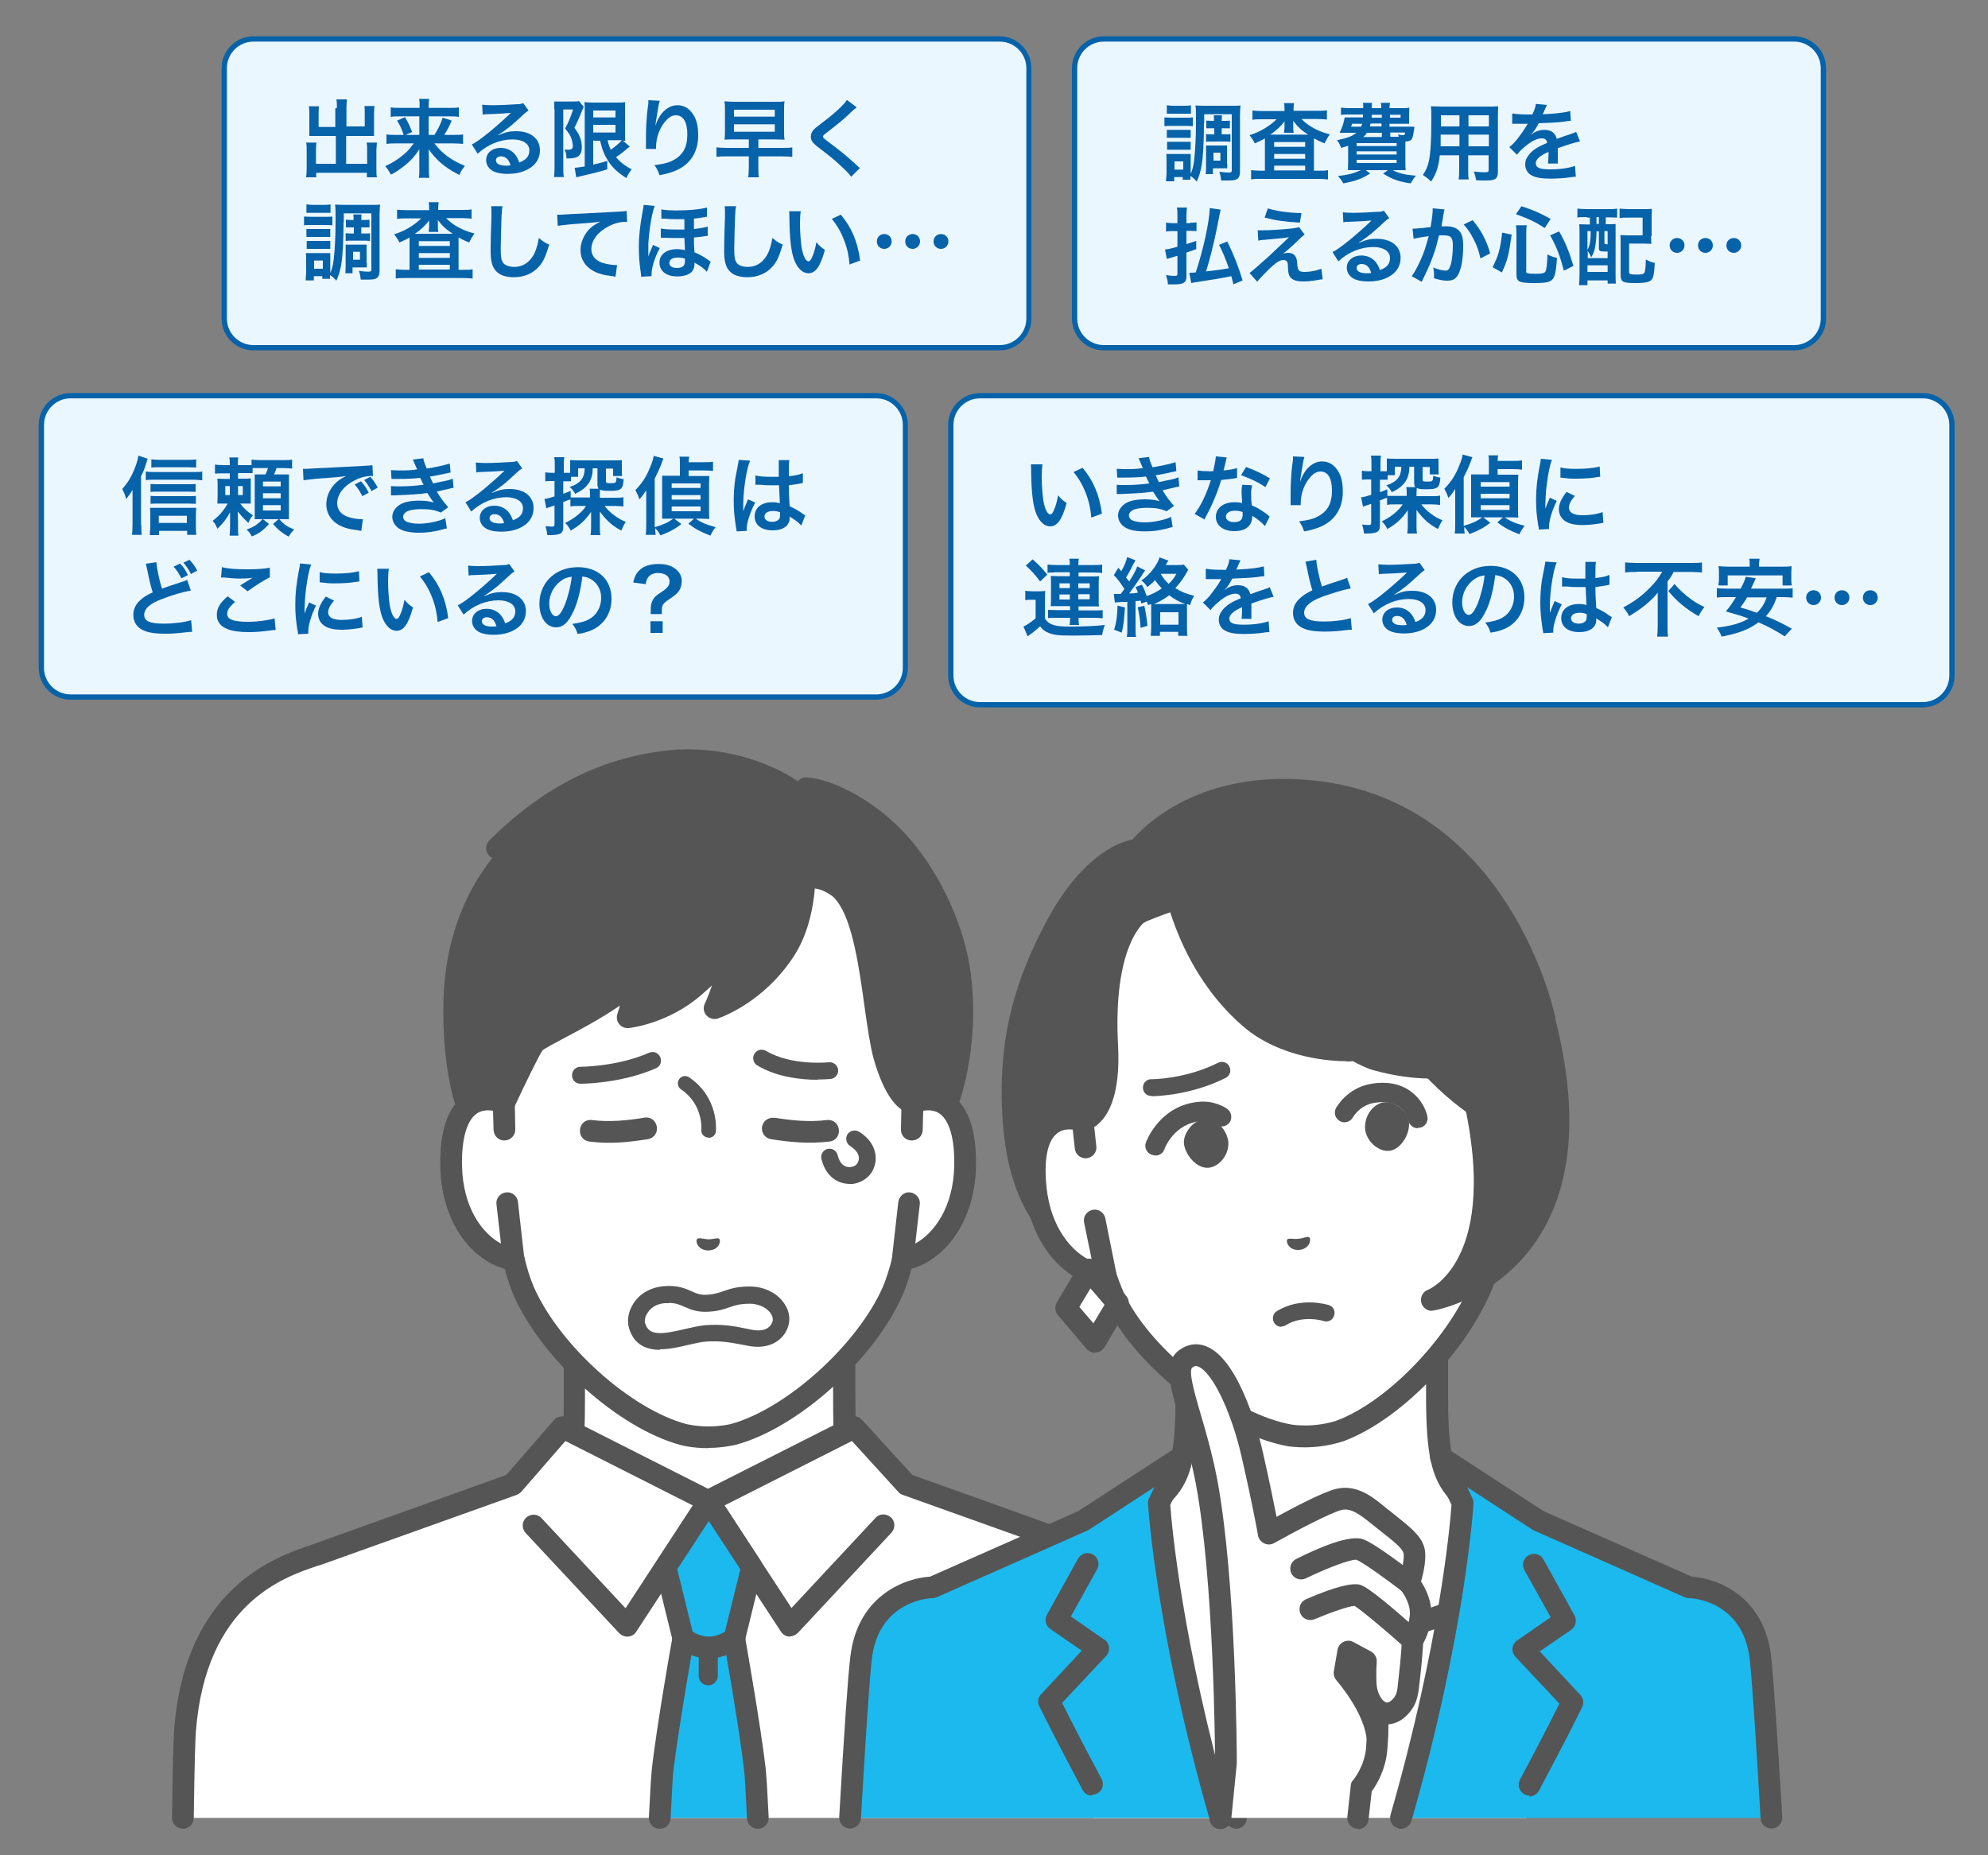 <?xml version="1.0" encoding="UTF-8"?><svg xmlns="http://www.w3.org/2000/svg" xmlns:xlink="http://www.w3.org/1999/xlink" viewBox="0 0 75 70"><rect x="0" y="0" width="75" height="70" fill="#808080" stroke="none"/><defs><style>.e{fill:#555;}.f{fill:#fff;}.g{fill:#202933;}.h{fill:#1cb9ee;}.i{fill:#0662a9;}.j{clip-path:url(#d);}.k{fill:#ebf7ff;}.l{fill:none;}</style><clipPath id="d"><rect class="l" width="75" height="70"/></clipPath></defs><g id="a"/><g id="b"><g id="c"><g class="j"><g><g><rect class="k" x="40.54" y="1.47" width="28.25" height="11.66" rx="1.1" ry="1.1"/><path class="i" d="M67.69,1.57c.55,0,1,.45,1,1V12.02c0,.55-.45,1-1,1h-26.05c-.55,0-1-.45-1-1V2.57c0-.55,.45-1,1-1h26.05m0-.2h-26.05c-.66,0-1.2,.54-1.2,1.2V12.02c0,.66,.54,1.2,1.2,1.2h26.05c.66,0,1.2-.54,1.2-1.2V2.57c0-.66-.54-1.2-1.2-1.2h0Z"/></g><g><path class="i" d="M43.93,4.43c.08,0,.13,.01,.26,.01h.55c.13,0,.18,0,.26-.01v.33c-.07,0-.11-.01-.24-.01h-.57c-.11,0-.18,0-.26,.01v-.33Zm1.49,.21c0,.7-.03,1.28-.09,1.62-.04,.22-.09,.39-.18,.59-.1-.11-.17-.17-.24-.21,0,.06,0,.1,0,.14h-.29v-.1h-.32v.16h-.31c0-.1,.02-.21,.02-.31v-.47c0-.1,0-.17-.01-.25,.06,0,.09,0,.22,0h.51q.15,0,.19,0c0,.05,0,.1,0,.23v.52c.07-.16,.1-.28,.13-.51,.04-.35,.07-.81,.07-1.49,0-.35,0-.45-.02-.58,.1,0,.17,.01,.34,.01h1.02c.17,0,.25,0,.34-.01-.01,.11-.02,.2-.02,.36v2.15c0,.12-.03,.2-.09,.25-.06,.05-.15,.07-.33,.07-.1,0-.17,0-.29,0-.02-.15-.02-.19-.07-.33,.15,.02,.26,.03,.34,.03,.11,0,.13-.01,.13-.08v-2.12h-1.04v.35Zm-1.4,.26c.06,0,.1,0,.2,0h.5c.1,0,.14,0,.2,0v.3c-.06,0-.1,0-.2,0h-.5c-.1,0-.14,0-.2,0v-.3Zm0,.45c.06,0,.1,0,.2,0h.5c.1,0,.14,0,.2,0v.3c-.06,0-.1,0-.2,0h-.49c-.1,0-.14,0-.2,0v-.3Zm0-1.38c.08,.01,.13,.02,.26,.02h.39c.12,0,.18,0,.26-.02v.32c-.09,0-.14,0-.26,0h-.39c-.12,0-.18,0-.26,0v-.32Zm.29,2.43h.33v-.31h-.33v.31Zm1.39-1.56c-.08,0-.14,0-.19,0v-.29c.07,0,.12,.01,.19,.01h.1c0-.1,0-.15-.01-.21h.31c0,.06-.01,.09-.01,.21h.11c.08,0,.14,0,.2-.01v.29c-.06,0-.11,0-.2,0h-.11v.23h.13c.09,0,.14,0,.2-.01v.29c-.06,0-.1-.01-.19-.01h-.54c-.08,0-.12,0-.19,.01v-.29c.06,0,.11,.01,.19,.01h.12v-.23h-.09Zm.6,1.34c0,.09,0,.12,0,.17-.03,0-.04,0-.07,0-.03,0-.05,0-.07,0-.04,0-.07,0-.08,0h-.32v.22h-.27c0-.06,.01-.14,.01-.26v-.6c0-.1,0-.15,0-.22,.07,0,.12,0,.21,0h.37c.11,0,.16,0,.21,0,0,.06,0,.11,0,.21v.48Zm-.52-.12h.26v-.3h-.26v.3Z"/><path class="i" d="M48.46,4.14c0-.11,0-.17-.02-.25h.38c-.01,.07-.02,.13-.02,.25v.04h.9c.15,0,.27,0,.36-.02v.35c-.11-.01-.22-.02-.36-.02h-.6c.26,.27,.63,.47,1.07,.58-.09,.12-.12,.19-.2,.34-.2-.08-.25-.11-.4-.19q0,.11,0,.2v1.02h.18c.16,0,.26,0,.35-.02v.35c-.1-.01-.22-.02-.38-.02h-2.14c-.16,0-.28,0-.38,.02v-.35c.1,.01,.21,.02,.36,.02h.16v-1.04c0-.09,0-.11,0-.18-.11,.07-.14,.08-.38,.19-.06-.12-.1-.18-.2-.31,.4-.12,.77-.35,1.02-.6h-.55c-.14,0-.25,0-.36,.02v-.35c.09,.01,.22,.02,.38,.02h.83v-.04Zm0,.6s0-.05,0-.16c-.14,.18-.31,.35-.54,.5h1.43c-.26-.17-.39-.29-.56-.52,0,.09,0,.15,0,.17v.07c0,.09,0,.15,.02,.21h-.37c0-.05,.02-.12,.02-.21v-.07Zm-.39,.8h1.17v-.18h-1.17v.18Zm0,.45h1.17v-.18h-1.17v.18Zm0,.44h1.17v-.18h-1.17v.18Z"/><path class="i" d="M53.09,4.78c.14,0,.2,0,.27,0q0,.05-.03,.22c-.04,.27-.09,.33-.31,.34v.74c0,.14,0,.26,.01,.34-.07,0-.21,0-.34,0h-.15c.23,.12,.49,.18,.88,.21-.09,.1-.12,.15-.2,.29-.46-.07-.68-.15-1.04-.37l.18-.13h-.83l.16,.13c-.35,.21-.55,.28-1.01,.37-.07-.12-.1-.16-.2-.28,.38-.04,.6-.1,.86-.22h-.15c-.14,0-.27,0-.34,0,0-.06,.01-.18,.01-.32v-.6c-.09,.03-.13,.04-.26,.08l-.03-.06c-.04-.1-.05-.13-.13-.23,.41-.09,.56-.14,.73-.28h-.36c-.07,0-.18,0-.27,0,.09-.19,.16-.38,.19-.58,.06,0,.14,0,.27,0h.42c0-.08,0-.08,0-.11h-.52c-.14,0-.24,0-.31,.02v-.28c.08,.01,.16,.02,.31,.02h.53c0-.09,0-.14-.01-.2h.34s0,.05-.01,.2h.36c0-.1,0-.13-.02-.2h.35c-.01,.07-.02,.11-.02,.2h.44c.11,0,.24,0,.31-.02,0,.07-.01,.12-.01,.25v.13c0,.12,0,.15,0,.23-.1,0-.2,0-.31,0h-.43v.11h.65Zm-2.08-.11c-.02,.06-.02,.07-.04,.11h.38s.02-.06,.04-.11h-.38Zm.17,.84h1.51v-.11h-1.51v.11Zm0,.32h1.51v-.12h-1.51v.12Zm0,.32h1.51v-.12h-1.51v.12Zm.94-1.14h-.55c-.04,.06-.07,.1-.14,.16h.7v-.16Zm-.41-.35s-.02,.06-.03,.11h.44v-.11h-.41Zm.04-.33s0,.06,0,.11h.38v-.11h-.37Zm.69,.11h.4v-.11h-.4v.11Zm.33,.72s-.01-.05-.03-.09c.07,.02,.14,.03,.18,.03,.06,0,.08-.01,.09-.1h-.56v.16h.33Z"/><path class="i" d="M54.32,5.84c-.04,.43-.14,.73-.33,1.01-.13-.13-.18-.16-.31-.25,.12-.17,.19-.34,.23-.54,.03-.15,.05-.32,.06-.49,.02-.27,.03-.72,.03-1.1,0-.23,0-.33-.02-.46,.11,0,.2,.01,.37,.01h1.8c.18,0,.27,0,.37-.01,0,.11-.01,.19-.01,.36v2.11c0,.27-.1,.33-.46,.33-.1,0-.26,0-.36-.01-.02-.12-.04-.2-.09-.33,.16,.02,.3,.03,.4,.03,.13,0,.16-.01,.16-.08v-.56h-.77v.53c0,.19,0,.29,.02,.38h-.38c.01-.1,.02-.19,.02-.38v-.53h-.74Zm.74-.76h-.71c0,.09,0,.16,0,.2,0,.15,0,.17,0,.24h.71v-.44Zm0-.73h-.7v.42h.7v-.42Zm1.11,.42v-.42h-.77v.42h.77Zm0,.75v-.44h-.77v.44h.77Z"/><path class="i" d="M57.07,4.28c.13,.03,.34,.04,.74,.04,.09-.19,.12-.29,.13-.4l.42,.04s-.02,.03-.13,.29c-.02,.04-.02,.04-.03,.06t.2-.01c.37-.02,.66-.06,.84-.11l.02,.37q-.09,0-.25,.03c-.23,.03-.64,.05-.96,.06-.09,.18-.18,.31-.29,.43h0s.02,0,.06-.04c.12-.09,.29-.14,.45-.14,.25,0,.41,.12,.46,.34,.25-.09,.41-.15,.49-.17,.17-.06,.19-.06,.24-.1l.15,.37c-.09,.01-.19,.04-.36,.09-.04,.01-.21,.07-.48,.16v.04q0,.08,0,.13v.13c0,.05,0,.08,0,.11,0,.07,0,.12,0,.17h-.37s.02-.21,.02-.36v-.08c-.16,.07-.24,.12-.31,.17-.11,.08-.17,.17-.17,.26,0,.17,.15,.23,.54,.23s.71-.05,.94-.13l.03,.41c-.05,0-.07,0-.15,.01-.23,.04-.54,.06-.82,.06-.34,0-.55-.04-.71-.13-.15-.08-.23-.24-.23-.41,0-.13,.04-.23,.14-.36,.14-.18,.33-.3,.69-.45-.02-.12-.08-.17-.2-.17-.19,0-.41,.11-.66,.33-.13,.11-.21,.19-.28,.29l-.29-.29c.08-.06,.18-.15,.29-.29,.12-.15,.32-.43,.38-.55t.03-.04s-.05,0-.05,0c-.05,0-.33,0-.4,0q-.06,0-.09,0s-.03,0-.05,0v-.37Z"/><path class="i" d="M44.91,8.4c.1,0,.15,0,.23-.01v.33c-.09,0-.15-.01-.23-.01h-.15v.5c.12-.04,.17-.05,.37-.12v.31c-.07,.03-.2,.07-.37,.13v.9c0,.23-.11,.3-.45,.3-.07,0-.14,0-.25,0,0-.13-.03-.21-.07-.35,.13,.02,.24,.03,.33,.03,.08,0,.1-.02,.1-.09v-.67c-.06,.02-.1,.03-.23,.07-.1,.03-.14,.04-.17,.05l-.07-.36c.12,0,.21-.03,.47-.1v-.59h-.18c-.08,0-.17,0-.25,.02v-.34c.08,.01,.16,.02,.25,.02h.18v-.26c0-.14,0-.23-.02-.33h.38c-.01,.1-.02,.18-.02,.32v.27h.15Zm1.62,2.32c-.04-.14-.04-.18-.08-.3-.43,.09-.71,.13-1.16,.2-.18,.03-.27,.04-.35,.06l-.07-.39s.04,0,.05,0c.01,0,.08,0,.19-.01,.28-.83,.52-1.93,.53-2.43l.41,.06c-.02,.07-.03,.15-.17,.84-.09,.45-.27,1.15-.38,1.49,.43-.05,.53-.06,.86-.12-.12-.34-.23-.62-.37-.88l.31-.13c.23,.47,.4,.89,.58,1.47l-.35,.15Z"/><path class="i" d="M47.42,8.69c.09,0,.12,0,.19,0,.31,0,.74-.03,1.14-.07,.14-.02,.2-.03,.26-.05l.21,.28c-.06,.04-.13,.1-.27,.24-.17,.17-.45,.41-.55,.49,.08-.03,.12-.04,.2-.04,.12,0,.21,.04,.27,.13,.04,.07,.06,.12,.07,.29,.02,.25,.06,.3,.28,.3s.46-.05,.63-.12l.05,.4c-.05,0-.07,0-.28,.04-.2,.03-.31,.04-.45,.04-.23,0-.36-.04-.45-.12-.09-.08-.12-.16-.13-.41,0-.12-.01-.17-.03-.21-.02-.04-.07-.07-.13-.07-.15,0-.29,.09-.55,.34-.16,.16-.34,.34-.45,.48l-.29-.33q.14-.1,.74-.64c.07-.07,.13-.12,.37-.35,.09-.08,.21-.2,.38-.36-.18,.03-.27,.04-.42,.05t-.32,.03-.17,.02c-.12,0-.14,.01-.25,.03l-.02-.38Zm.4-.83c.36,.11,.78,.17,1.28,.18l-.06,.36c-.64-.04-.89-.08-1.33-.19l.12-.35Z"/><path class="i" d="M51.27,9.16c.29-.12,.43-.15,.67-.15,.55,0,.9,.28,.9,.72,0,.3-.15,.55-.44,.71-.21,.12-.48,.18-.78,.18-.27,0-.49-.05-.62-.15-.12-.09-.19-.22-.19-.37,0-.27,.23-.46,.55-.46,.22,0,.42,.09,.55,.26,.06,.08,.1,.15,.15,.29,.27-.1,.38-.24,.38-.46,0-.25-.25-.41-.63-.41-.47,0-.94,.19-1.32,.54l-.22-.35c.11-.05,.24-.14,.45-.3,.3-.23,.71-.59,.96-.83,0,0,.04-.04,.06-.06h0c-.12,.01-.33,.03-.91,.05-.07,0-.09,0-.15,.02l-.02-.38c.11,.01,.2,.02,.38,.02,.27,0,.66-.02,.97-.04,.11,0,.15-.02,.2-.04l.2,.28c-.05,.03-.08,.05-.17,.13-.16,.15-.39,.36-.5,.45-.06,.05-.29,.22-.35,.26q-.08,.05-.13,.08h0Zm.1,.8c-.12,0-.19,.06-.19,.15,0,.13,.14,.2,.38,.2,.06,0,.08,0,.17-.01-.06-.22-.18-.34-.36-.34Z"/><path class="i" d="M54.5,7.9s-.02,.06-.03,.1c0,.04,0,.06-.02,.11q0,.07-.05,.31c-.01,.07-.01,.08-.02,.12,.09,0,.14,0,.2,0,.21,0,.37,.06,.47,.17,.11,.12,.15,.28,.15,.57,0,.55-.09,.99-.25,1.17-.09,.11-.19,.14-.36,.14-.15,0-.28-.03-.49-.09,0-.06,0-.11,0-.14,0-.08,0-.15-.03-.27,.17,.08,.36,.12,.47,.12,.09,0,.14-.06,.19-.22,.05-.17,.08-.46,.08-.73,0-.29-.07-.38-.33-.38-.06,0-.11,0-.19,0-.1,.39-.12,.49-.2,.7-.11,.32-.2,.53-.38,.9t-.05,.1s0,.02-.03,.05l-.37-.21c.1-.13,.22-.36,.33-.6,.14-.31,.18-.45,.31-.91-.16,.02-.47,.07-.57,.1l-.04-.38c.12,0,.51-.04,.68-.06,.06-.35,.08-.54,.08-.65v-.06l.42,.04Zm1.06,.41c.32,.38,.52,.76,.66,1.25l-.37,.19c-.06-.28-.13-.49-.26-.73-.12-.24-.22-.38-.37-.55l.33-.16Z"/><path class="i" d="M56.31,10.08c.21-.41,.29-.66,.36-1.3l.36,.07c-.11,.78-.16,.98-.37,1.43l-.35-.2Zm1.26,.15c0,.08,.06,.1,.36,.1,.26,0,.35-.02,.38-.1,.04-.09,.06-.3,.07-.63,.14,.07,.22,.1,.36,.13-.03,.43-.06,.62-.13,.75-.09,.16-.23,.2-.74,.2-.57,0-.66-.05-.66-.34v-1.51c0-.12,0-.2-.02-.33h.41c-.02,.1-.02,.2-.02,.32v1.42Zm.7-1.63c-.32-.21-.56-.33-1.08-.52l.21-.3c.48,.16,.72,.27,1.1,.48l-.22,.34Zm.73,1.61c-.15-.56-.28-.91-.52-1.33l.34-.15c.24,.42,.36,.72,.54,1.3l-.37,.19Z"/><path class="i" d="M59.86,8.19c-.14,0-.26,0-.35,.02v-.34c.1,.01,.22,.02,.35,.02h.79c.14,0,.25,0,.36-.02v.34c-.09,0-.21-.01-.33-.01h-.1v.26h.04c.17,0,.24,0,.33-.01,0,.1,0,.22,0,.35v1.54c0,.15,0,.26,.01,.36h-.31v-.12h-.76v.18h-.32c.01-.12,.02-.25,.02-.44v-1.48c0-.16,0-.27-.01-.38,.09,0,.16,.01,.33,.01h.07v-.26h-.11Zm.03,1.55h.76v-.25h-.09c-.21,0-.24-.02-.24-.14v-.62h-.09v.04c0,.19-.03,.45-.06,.6-.03,.13-.06,.2-.14,.34-.04-.1-.07-.15-.13-.24v.27Zm0-.31c.09-.18,.12-.34,.12-.71h-.12v.71Zm0,.83h.76v-.25h-.76v.25Zm.34-1.81h.09v-.26h-.09v.26Zm.3,.71c0,.05,0,.05,.12,.06v-.5h-.12v.45Zm1.76-.27c0,.13,0,.22,.01,.31-.1,0-.18-.01-.32-.01h-.52v1.05c0,.06,0,.07,.03,.09,.03,.02,.12,.03,.23,.03,.24,0,.3-.02,.33-.1,.02-.07,.04-.24,.04-.47,.13,.07,.22,.11,.34,.13-.02,.38-.05,.54-.11,.62-.08,.1-.24,.14-.61,.14-.5,0-.57-.04-.57-.33v-1.17c0-.15,0-.21-.01-.31,.1,0,.18,.01,.32,.01h.52v-.67h-.51c-.16,0-.26,0-.36,.02v-.36c.1,.01,.21,.02,.36,.02h.53c.14,0,.24,0,.33-.01,0,.11-.01,.17-.01,.32v.71Z"/><path class="i" d="M63.55,9.26c0,.15-.12,.28-.28,.28s-.28-.12-.28-.28,.12-.28,.28-.28,.28,.12,.28,.28Zm1.07,0c0,.15-.12,.28-.28,.28s-.28-.12-.28-.28,.12-.28,.28-.28,.28,.12,.28,.28Zm1.07,0c0,.15-.12,.28-.28,.28s-.28-.12-.28-.28,.12-.28,.28-.28,.28,.12,.28,.28Z"/></g><g><rect class="k" x="8.46" y="1.47" width="30.35" height="11.66" rx="1.1" ry="1.1"/><path class="i" d="M37.72,1.57c.55,0,1,.45,1,1V12.02c0,.55-.45,1-1,1H9.56c-.55,0-1-.45-1-1V2.57c0-.55,.45-1,1-1h28.15m0-.2H9.56c-.66,0-1.2,.54-1.2,1.2V12.02c0,.66,.54,1.2,1.2,1.2h28.15c.66,0,1.2-.54,1.2-1.2V2.57c0-.66-.54-1.2-1.2-1.2h0Z"/></g><g><path class="i" d="M12.71,4.07c0-.15,0-.23-.02-.32h.4c-.01,.09-.02,.17-.02,.32v.7h.69v-.52c0-.11,0-.18-.01-.25h.38c-.01,.1-.02,.16-.02,.28v.64c0,.08,0,.15,0,.21-.07,0-.15,0-.22,0h-.83v1.05h.79v-.53c0-.11,0-.19-.02-.27h.39c0,.08-.02,.18-.02,.3v.69c0,.15,0,.23,.02,.32h-.38v-.17h-1.91v.17h-.38c.01-.1,.02-.19,.02-.32v-.68c0-.12,0-.22-.02-.31h.39c-.01,.08-.02,.15-.02,.28v.52h.75v-1.05h-.77c-.09,0-.15,0-.23,0,0-.07,0-.13,0-.21v-.63c0-.12,0-.2-.02-.28h.38c0,.07-.01,.15-.01,.26v.52h.63v-.7Z"/><path class="i" d="M14.96,5.41c-.15,0-.25,0-.38,.02v-.36c.11,.02,.2,.02,.37,.02h.28c-.07-.21-.13-.35-.25-.54l.3-.13c.11,.19,.14,.25,.27,.56l-.25,.11h.52v-.7h-.72c-.15,0-.25,0-.36,.02v-.36c.11,.02,.21,.02,.38,.02h.71v-.09c0-.1,0-.16-.02-.25h.38c-.01,.08-.02,.14-.02,.25v.09h.76c.19,0,.29,0,.38-.02v.36c-.1-.02-.2-.02-.36-.02h-.78v.7h.22c.14-.23,.24-.42,.31-.65l.34,.11c-.08,.2-.15,.33-.28,.54h.34c.19,0,.28,0,.37-.02v.36c-.11-.01-.22-.02-.38-.02h-.7c.28,.37,.62,.63,1.15,.85-.1,.12-.15,.2-.21,.34-.32-.16-.51-.29-.73-.48-.17-.16-.28-.28-.43-.49,0,.17,.01,.24,.01,.3v.45c0,.12,0,.22,.02,.33h-.4c.02-.1,.02-.19,.02-.33v-.45c0-.1,0-.16,0-.3-.15,.24-.3,.41-.53,.6-.18,.14-.34,.26-.54,.36-.08-.14-.12-.21-.22-.32,.29-.13,.54-.29,.79-.52,.1-.09,.17-.18,.29-.34h-.65Z"/><path class="i" d="M18.8,5.1c.29-.12,.43-.15,.67-.15,.55,0,.9,.28,.9,.72,0,.3-.15,.55-.44,.71-.21,.12-.48,.18-.78,.18-.27,0-.49-.05-.62-.15-.12-.09-.19-.22-.19-.37,0-.27,.23-.46,.55-.46,.22,0,.42,.09,.55,.26,.06,.08,.1,.15,.15,.29,.27-.1,.38-.24,.38-.46,0-.25-.25-.41-.63-.41-.47,0-.94,.19-1.32,.54l-.22-.35c.11-.05,.24-.14,.45-.3,.3-.23,.71-.59,.96-.83,0,0,.04-.04,.06-.06h0c-.12,.01-.33,.03-.91,.05-.07,0-.09,0-.15,.02l-.02-.38c.11,.01,.2,.02,.38,.02,.27,0,.66-.02,.97-.04,.11,0,.15-.02,.2-.04l.2,.28c-.05,.03-.08,.05-.17,.13-.16,.15-.39,.36-.5,.45-.06,.05-.29,.22-.35,.26q-.08,.05-.13,.08h0Zm.1,.8c-.12,0-.19,.06-.19,.15,0,.13,.14,.2,.38,.2,.06,0,.08,0,.17-.01-.06-.22-.18-.34-.36-.34Z"/><path class="i" d="M20.91,4.12c0-.1,0-.15,0-.29,.06,0,.12,0,.23,0h.47c.13,0,.2,0,.23-.02l.18,.22s-.03,.07-.1,.24-.14,.34-.25,.55c.13,.18,.18,.27,.23,.41,.03,.1,.05,.22,.05,.32,0,.19-.06,.31-.17,.37-.09,.04-.18,.06-.41,.06,0-.15-.02-.23-.07-.34,.04,0,.1,.01,.14,.01,.12,0,.17-.04,.17-.14s-.03-.22-.07-.33c-.05-.11-.1-.18-.22-.33,.14-.27,.18-.36,.3-.72h-.37v2.18c0,.13,0,.25,.02,.37h-.37c.01-.1,.02-.22,.02-.37v-2.2Zm1.47,1.17v.92q.36-.08,.53-.14v.32c-.32,.1-.54,.15-1.01,.26-.07,.02-.13,.03-.16,.04l-.06-.36c.06,0,.18-.02,.38-.05v-2.09c0-.14,0-.22-.01-.34,.06,.01,.14,.02,.31,.02h.92c.15,0,.21,0,.3-.02,0,.08,0,.15,0,.36v.75c0,.18,0,.24,.01,.35q-.06,0-.09,0l.26,.22s-.06,.04-.09,.07c-.1,.09-.29,.24-.43,.33,.16,.19,.34,.33,.59,.46-.08,.1-.13,.18-.2,.33-.31-.2-.51-.38-.67-.62-.15-.23-.24-.44-.32-.79h-.23Zm0-.86h.84v-.26h-.84v.26Zm0,.57h.84v-.29h-.84v.29Zm.54,.29c.04,.17,.07,.24,.12,.36,.19-.13,.36-.28,.42-.36-.04,0-.11,0-.16,0h-.38Z"/><path class="i" d="M24.89,3.81c-.04,.11-.05,.19-.12,.62-.02,.13-.04,.24-.04,.32h0s0-.02,.02-.07c.03-.11,.12-.27,.2-.38,.18-.22,.38-.33,.61-.33,.22,0,.41,.1,.55,.29,.16,.21,.23,.47,.23,.85,0,.62-.29,1.08-.83,1.32-.16,.07-.39,.14-.63,.18-.06-.18-.1-.25-.19-.38,.32-.04,.51-.08,.7-.18,.37-.19,.54-.49,.54-.98,0-.46-.15-.72-.43-.72-.12,0-.23,.05-.35,.17-.25,.26-.4,.65-.4,1.03v.07h-.38s0-.03,0-.04v-.06c0-.09,0-.33,0-.39,0-.26,.02-.62,.04-.84l.05-.4c0-.05,0-.07,0-.11l.41,.02Z"/><path class="i" d="M27.71,5.26c-.17,0-.26,0-.38,.01,.02-.1,.02-.19,.02-.34v-.76c0-.16,0-.24-.02-.35,.12,.01,.19,.02,.38,.02h1.51c.19,0,.26,0,.38-.02-.02,.1-.02,.19-.02,.34v.78c0,.15,0,.23,.02,.33-.12,0-.2-.01-.38-.01h-.61v.32h.89c.18,0,.29,0,.39-.02v.36c-.11-.01-.21-.02-.39-.02h-.89v.38c0,.19,0,.3,.02,.41h-.4c.01-.09,.02-.22,.02-.41v-.38h-.83c-.17,0-.28,0-.39,.02v-.36c.1,.01,.21,.02,.39,.02h.83v-.32h-.55Zm-.02-.86h1.54v-.26h-1.54v.26Zm0,.57h1.54v-.28h-1.54v.28Z"/><path class="i" d="M32.32,4.05c-.05,.04-.12,.09-.39,.35-.16,.15-.39,.33-.76,.62-.1,.07-.12,.1-.12,.13,0,.05,0,.05,.29,.27,.5,.38,.59,.46,1.01,.84,.03,.03,.05,.05,.09,.08l-.33,.33c-.08-.12-.2-.24-.42-.44-.23-.21-.33-.3-.83-.68-.21-.16-.27-.25-.27-.4,0-.1,.04-.18,.11-.26,.04-.04,.04-.05,.28-.23,.35-.26,.53-.42,.74-.62,.14-.14,.18-.19,.23-.27l.37,.28Z"/><path class="i" d="M11.47,8.17c.08,0,.13,.01,.26,.01h.55c.13,0,.18,0,.26-.01v.33c-.07,0-.11-.01-.24-.01h-.57c-.11,0-.18,0-.26,.01v-.33Zm1.49,.21c0,.7-.03,1.28-.09,1.62-.04,.22-.09,.39-.18,.59-.1-.11-.17-.17-.24-.21,0,.06,0,.1,0,.14h-.29v-.1h-.32v.16h-.31c0-.1,.02-.21,.02-.31v-.47c0-.1,0-.17-.01-.25,.06,0,.09,0,.22,0h.51q.15,0,.19,0c0,.05,0,.1,0,.23v.52c.07-.16,.1-.28,.13-.51,.04-.35,.07-.81,.07-1.49,0-.35,0-.45-.02-.58,.1,0,.17,.01,.34,.01h1.02c.17,0,.25,0,.34-.01-.01,.11-.02,.2-.02,.36v2.15c0,.12-.03,.2-.09,.25-.06,.05-.15,.07-.33,.07-.1,0-.17,0-.29,0-.02-.15-.02-.19-.07-.33,.15,.02,.26,.03,.34,.03,.11,0,.13-.01,.13-.08v-2.12h-1.04v.35Zm-1.4,.26c.06,0,.1,0,.2,0h.5c.1,0,.14,0,.2,0v.3c-.06,0-.1,0-.2,0h-.5c-.1,0-.14,0-.2,0v-.3Zm0,.45c.06,0,.1,0,.2,0h.5c.1,0,.14,0,.2,0v.3c-.06,0-.1,0-.2,0h-.49c-.1,0-.14,0-.2,0v-.3Zm0-1.38c.08,.01,.13,.02,.26,.02h.39c.12,0,.18,0,.26-.02v.32c-.09,0-.14,0-.26,0h-.39c-.12,0-.18,0-.26,0v-.32Zm.29,2.43h.33v-.31h-.33v.31Zm1.39-1.56c-.08,0-.14,0-.19,0v-.29c.07,0,.12,.01,.19,.01h.1c0-.1,0-.15-.01-.21h.31c0,.06-.01,.09-.01,.21h.11c.08,0,.14,0,.2-.01v.29c-.06,0-.11,0-.2,0h-.11v.23h.13c.09,0,.14,0,.2-.01v.29c-.06,0-.1-.01-.19-.01h-.54c-.08,0-.12,0-.19,.01v-.29c.06,0,.11,.01,.19,.01h.12v-.23h-.09Zm.6,1.34c0,.09,0,.12,0,.17-.03,0-.04,0-.07,0-.03,0-.05,0-.07,0-.04,0-.07,0-.08,0h-.32v.22h-.27c0-.06,.01-.14,.01-.26v-.6c0-.1,0-.15,0-.22,.07,0,.12,0,.21,0h.37c.11,0,.16,0,.21,0,0,.06,0,.11,0,.21v.48Zm-.52-.12h.26v-.3h-.26v.3Z"/><path class="i" d="M16.19,7.88c0-.11,0-.17-.02-.25h.38c-.01,.07-.02,.13-.02,.25v.04h.9c.15,0,.27,0,.36-.02v.35c-.11-.01-.22-.02-.36-.02h-.6c.26,.27,.63,.47,1.07,.58-.09,.12-.12,.19-.2,.34-.2-.08-.25-.11-.4-.19q0,.11,0,.2v1.02h.18c.16,0,.26,0,.35-.02v.35c-.1-.01-.22-.02-.38-.02h-2.14c-.16,0-.28,0-.38,.02v-.35c.1,.01,.21,.02,.36,.02h.16v-1.04c0-.09,0-.11,0-.18-.11,.07-.14,.08-.38,.19-.06-.12-.1-.18-.2-.31,.4-.12,.77-.35,1.02-.6h-.55c-.14,0-.25,0-.36,.02v-.35c.09,.01,.22,.02,.38,.02h.83v-.04Zm0,.6s0-.05,0-.16c-.14,.18-.31,.35-.54,.5h1.43c-.26-.17-.39-.29-.56-.52,0,.09,0,.15,0,.17v.07c0,.09,0,.15,.02,.21h-.37c0-.05,.02-.12,.02-.21v-.07Zm-.39,.8h1.17v-.18h-1.17v.18Zm0,.45h1.17v-.18h-1.17v.18Zm0,.44h1.17v-.18h-1.17v.18Z"/><path class="i" d="M18.96,7.77c-.02,.09-.03,.19-.04,.43-.01,.3-.03,.95-.03,1.18,0,.3,.02,.42,.08,.52,.07,.11,.23,.17,.43,.17,.35,0,.62-.2,.78-.55,.07-.17,.11-.32,.15-.54,.17,.14,.23,.18,.39,.25-.13,.43-.22,.64-.38,.82-.24,.27-.56,.41-.96,.41-.22,0-.43-.05-.56-.14-.22-.15-.31-.39-.31-.82,0-.17,0-.49,.03-1.29,0-.1,0-.16,0-.21,0-.09,0-.13-.01-.22h.45Z"/><path class="i" d="M21.02,8.1c.07,0,.11,0,.12,0q.06,0,.53-.03c.18,0,.71-.04,1.6-.08,.26-.01,.31-.02,.37-.03l.02,.41s-.04,0-.07,0c-.19,0-.43,.06-.63,.17-.41,.21-.65,.53-.65,.86,0,.25,.16,.44,.43,.52,.16,.05,.36,.08,.48,.08,0,0,.03,0,.06,0l-.06,.44s-.05-.01-.11-.02c-.35-.04-.55-.1-.75-.21-.29-.17-.46-.44-.46-.77,0-.27,.11-.54,.3-.76,.12-.13,.24-.21,.45-.32-.26,.04-.38,.05-1.08,.1-.21,.02-.41,.04-.53,.06l-.02-.42Z"/><path class="i" d="M24.19,10.45q0-.06-.03-.27c-.04-.25-.06-.57-.06-.87,0-.4,.04-.75,.15-1.37,.03-.14,.03-.15,.03-.21l.42,.04c-.1,.25-.21,.87-.24,1.44,0,.04,0,.2,0,.3,0,.04,0,.07,0,.11v.06h0s.01-.03,.04-.12c.02-.05,.07-.17,.09-.21q.04-.08,.04-.11l.26,.12c-.2,.38-.31,.75-.31,1,0,.03,0,.03,0,.06l-.38,.02Zm2.47-.2c-.08-.1-.21-.2-.39-.3-.04-.02-.05-.03-.07-.04,0,.02,0,.03,0,.06,0,.08-.02,.15-.06,.23-.08,.14-.31,.23-.59,.23-.41,0-.67-.2-.67-.52s.27-.51,.67-.51c.11,0,.23,.02,.29,.04,0-.04,0-.07-.02-.46-.21,0-.32,0-.34,0-.09,0-.15,0-.43-.01-.03,0-.05,0-.07,0h-.05v-.35c.14,.03,.31,.04,.57,.04,.09,0,.19,0,.32,0,0-.14,0-.17,0-.21,0-.06,0-.1,0-.18-.11,0-.24,0-.33,0-.13,0-.18,0-.44-.02-.03,0-.04,0-.06,0,0,0-.03,0-.04,0v-.35c.14,.03,.32,.04,.59,.04,.42,0,.88-.04,1.13-.11v.35s-.04,0-.2,.03c-.12,.02-.21,.03-.29,.04,0,.09,0,.13,0,.23,0,0,0,.09,0,.16,.2-.02,.42-.06,.52-.09v.35s-.04,0-.1,.01c-.16,.03-.31,.04-.42,.05,0,.24,0,.31,.02,.56,.21,.09,.36,.17,.52,.29,.04,.03,.05,.04,.09,.06l-.14,.38Zm-1.11-.53c-.18,0-.3,.08-.3,.2s.11,.19,.29,.19c.21,0,.3-.08,.3-.25,0-.03,0-.1,0-.1-.12-.04-.18-.04-.29-.04Z"/><path class="i" d="M27.77,7.77c-.02,.09-.03,.19-.04,.43-.01,.3-.03,.95-.03,1.18,0,.3,.02,.42,.08,.52,.07,.11,.23,.17,.43,.17,.35,0,.62-.2,.78-.55,.07-.17,.11-.32,.15-.54,.17,.14,.23,.18,.39,.25-.13,.43-.22,.64-.38,.82-.24,.27-.56,.41-.96,.41-.22,0-.43-.05-.56-.14-.22-.15-.31-.39-.31-.82,0-.17,0-.49,.03-1.29,0-.1,0-.16,0-.21,0-.09,0-.13-.01-.22h.45Z"/><path class="i" d="M30.21,7.97c-.02,.12-.03,.28-.03,.49,0,.28,.03,.66,.06,.86,.05,.33,.16,.54,.26,.54,.05,0,.09-.05,.13-.14,.08-.17,.13-.37,.17-.58,.11,.13,.16,.18,.32,.29-.17,.62-.35,.88-.62,.88-.21,0-.39-.16-.52-.46-.13-.32-.19-.79-.2-1.67,0-.11,0-.13-.01-.21h.44Zm1.52,.14c.4,.48,.63,1.02,.72,1.72l-.4,.15c-.02-.3-.09-.63-.21-.93-.11-.29-.26-.55-.46-.79l.34-.16Z"/><path class="i" d="M33.64,9.11c0,.15-.12,.28-.28,.28s-.28-.12-.28-.28,.12-.28,.28-.28,.28,.12,.28,.28Zm1.07,0c0,.15-.12,.28-.28,.28s-.28-.12-.28-.28,.12-.28,.28-.28,.28,.12,.28,.28Zm1.07,0c0,.15-.12,.28-.28,.28s-.28-.12-.28-.28,.12-.28,.28-.28,.28,.12,.28,.28Z"/></g><g><rect class="k" x="35.87" y="14.93" width="37.77" height="11.66" rx="1.1" ry="1.1"/><path class="i" d="M72.54,15.03c.55,0,1,.45,1,1v9.46c0,.55-.45,1-1,1H36.97c-.55,0-1-.45-1-1v-9.46c0-.55,.45-1,1-1h35.57m0-.2H36.97c-.66,0-1.2,.54-1.2,1.2v9.46c0,.66,.54,1.2,1.2,1.2h35.57c.66,0,1.2-.54,1.2-1.2v-9.46c0-.66-.54-1.2-1.2-1.2h0Z"/></g><g><path class="i" d="M39.33,17.52c-.02,.12-.03,.28-.03,.49,0,.28,.03,.66,.06,.86,.05,.33,.16,.54,.26,.54,.05,0,.09-.05,.13-.14,.08-.17,.13-.37,.17-.58,.11,.13,.16,.18,.32,.29-.17,.62-.35,.88-.62,.88-.21,0-.39-.16-.52-.46-.13-.32-.19-.79-.2-1.67,0-.11,0-.13-.01-.21h.44Zm1.52,.14c.4,.48,.63,1.02,.72,1.72l-.4,.15c-.02-.3-.09-.63-.21-.93-.11-.29-.26-.55-.46-.79l.34-.16Z"/><path class="i" d="M42.15,17.69c.09,0,.17,.01,.31,.01,.24,0,.42,0,.66-.04t-.04-.08c-.08-.19-.12-.29-.13-.29l.4-.05c.01,.08,.04,.18,.13,.39,.27-.04,.64-.12,.87-.19l.03,.34s-.03,0-.11,.02c-.21,.05-.57,.12-.67,.13,.05,.12,.07,.16,.12,.26,.28-.06,.42-.09,.44-.09,.18-.04,.22-.06,.3-.09l.03,.35c-.06,0-.13,.02-.2,.04-.13,.03-.24,.05-.31,.07q-.08,.02-.12,.03c.17,.28,.22,.34,.43,.59l-.28,.2c-.23-.1-.42-.13-.74-.13-.24,0-.43,.03-.54,.09-.09,.05-.14,.12-.14,.2s.05,.15,.14,.19c.1,.04,.27,.07,.46,.07,.33,0,.79-.1,.99-.21l.06,.39q-.06,0-.21,.05c-.27,.07-.54,.11-.82,.11-.37,0-.6-.05-.78-.16-.15-.1-.25-.26-.25-.44s.1-.33,.27-.45c.17-.11,.42-.16,.75-.16,.2,0,.38,.02,.55,.07-.05-.05-.11-.14-.25-.36-.34,.05-.54,.06-1.24,.09-.05,0-.08,0-.13,0v-.35c.08,.01,.1,.01,.32,.01,.34,0,.6-.02,.91-.06-.02-.04-.03-.06-.06-.12-.03-.07-.04-.09-.07-.14-.26,.03-.49,.04-.86,.04-.13,0-.15,0-.22,0l-.02-.34Z"/><path class="i" d="M46.28,17.26q-.02,.06-.05,.21c-.02,.08-.03,.14-.07,.28,.22-.02,.39-.05,.51-.09v.37s-.03,0-.09,.02c-.12,.02-.31,.04-.51,.06-.09,.32-.21,.62-.35,.93-.07,.16-.1,.21-.22,.44q-.04,.08-.06,.12l-.37-.21c.11-.15,.2-.29,.31-.51,.12-.26,.18-.39,.3-.76-.14,0-.16,0-.2,0-.04,0-.06,0-.13,0h-.17v-.37c.12,.02,.24,.03,.43,.03,.04,0,.09,0,.16,0,.05-.23,.09-.42,.1-.56l.41,.04Zm1.45,2.6c-.12-.14-.3-.29-.49-.4,0,.03,0,.05,0,.06,0,.12-.05,.26-.14,.34-.11,.12-.3,.18-.53,.18-.42,0-.7-.21-.7-.54s.29-.55,.69-.55c.1,0,.16,0,.3,.03,0-.15-.02-.27-.02-.37,0-.12,0-.22,.03-.32l.37,.02c-.03,.12-.04,.19-.04,.32s0,.26,.03,.44c.23,.1,.26,.12,.51,.29,.05,.03,.06,.04,.11,.09t.05,.04l-.18,.36Zm-1.14-.59c-.21,0-.34,.09-.34,.22s.12,.21,.31,.21c.22,0,.32-.09,.32-.27,0-.03,0-.11,0-.11-.11-.04-.19-.05-.29-.05Zm1.15-.89c-.28-.19-.56-.32-.92-.45l.19-.31c.38,.14,.62,.26,.9,.43l-.17,.33Z"/><path class="i" d="M49.21,17.25c-.04,.11-.05,.19-.12,.62-.02,.13-.04,.24-.04,.32h0s0-.02,.02-.07c.03-.11,.12-.27,.2-.38,.18-.22,.38-.33,.61-.33,.22,0,.41,.1,.55,.29,.16,.21,.23,.47,.23,.85,0,.62-.29,1.08-.83,1.32-.16,.07-.39,.14-.63,.18-.06-.18-.1-.25-.19-.38,.32-.04,.51-.08,.7-.18,.37-.19,.54-.49,.54-.98,0-.46-.15-.72-.43-.72-.12,0-.23,.05-.35,.17-.25,.26-.4,.65-.4,1.03v.07h-.38s0-.03,0-.04v-.06c0-.09,0-.33,0-.39,0-.26,.02-.62,.04-.84l.05-.4c0-.05,0-.07,0-.11l.41,.02Z"/><path class="i" d="M52.29,18.79q-.12,.05-.23,.09v.93c0,.16-.04,.24-.15,.28-.07,.02-.18,.04-.29,.04-.04,0-.08,0-.16,0-.02-.14-.03-.2-.07-.34,.1,.01,.16,.02,.24,.02,.08,0,.1-.02,.1-.1v-.7c-.09,.03-.1,.04-.18,.06-.05,.02-.09,.03-.13,.05l-.07-.36c.1,0,.17-.03,.38-.09v-.58h-.12c-.08,0-.15,0-.23,.01v-.34c.08,.01,.14,.02,.24,.02h.12v-.26c0-.15,0-.23-.02-.33h.38c-.02,.1-.02,.18-.02,.32v.27h.1c.06,0,.1,0,.14,0v-.26c0-.09,0-.15,0-.22,.08,0,.16,.01,.31,.01h1.33c.15,0,.23,0,.31-.01,0,.06,0,.11,0,.21v.17c0,.1,0,.15,.01,.22h-.34v-.28h-.27v.48c0,.06,.02,.07,.17,.07,.21,0,.22,0,.23-.22,.11,.04,.15,.05,.27,.07-.03,.39-.09,.44-.54,.44-.19,0-.28-.01-.35-.05,0,.05-.01,.1-.01,.18v.13h.56c.13,0,.23,0,.33-.02v.35c-.11-.01-.21-.02-.32-.02h-.39c.09,.12,.22,.25,.36,.35,.13,.1,.26,.18,.44,.25-.07,.1-.1,.17-.17,.33-.34-.18-.57-.39-.81-.72,0,.04,0,.08,0,.1,0,.08,0,.09,0,.18v.34c0,.11,0,.18,.02,.27h-.37c.01-.1,.02-.17,.02-.27v-.36c0-.07,0-.2,0-.25-.2,.3-.42,.51-.77,.71-.07-.14-.12-.2-.21-.29,.32-.15,.62-.38,.79-.64h-.27c-.14,0-.23,0-.32,.02v-.26Zm.06-.08c.08,0,.16,0,.28,0h.44v-.08c0-.11,0-.18-.02-.25h.34s-.04-.07-.04-.15v-.62h-.18c0,.19-.02,.23-.04,.32-.08,.28-.27,.48-.62,.64-.07-.11-.11-.17-.21-.26,.21-.06,.36-.16,.45-.28,.08-.11,.11-.23,.12-.42h-.25v.32h-.27v.17c-.06,0-.11,0-.18,0h-.11v.47c.11-.04,.14-.05,.28-.11v.25Z"/><path class="i" d="M56.24,19.71c-.25,.2-.46,.31-.8,.44-.07-.12-.13-.2-.2-.27,0,.1,0,.16,.02,.25h-.38c.02-.12,.02-.22,.02-.38v-.94c0-.11,0-.22,0-.36-.11,.16-.16,.24-.26,.34-.05-.17-.08-.21-.15-.35,.25-.25,.42-.51,.56-.87,.07-.16,.12-.32,.13-.42l.37,.1c-.02,.05-.04,.08-.07,.18-.04,.11-.08,.2-.12,.29,0,0-.04,.09-.09,.18,0,.02-.03,.06-.05,.1v1.84c.32-.09,.51-.18,.7-.32h-.15c-.12,0-.2,0-.27,0,0-.09,0-.19,0-.33v-.97c0-.14,0-.24,0-.32,.08,0,.15,0,.29,0h.38v-.47c0-.11,0-.19-.02-.25h.37c-.01,.06-.02,.12-.02,.21h.55c.14,0,.27,0,.37-.02v.35c-.1-.01-.2-.02-.36-.02h-.56v.21h.45c.19,0,.24,0,.33,0,0,.09-.01,.18-.01,.32v.97c0,.13,0,.23,.01,.33-.1,0-.18-.01-.29-.01h-.22c.21,.15,.41,.23,.75,.32-.1,.12-.13,.18-.2,.32-.38-.15-.55-.24-.83-.45l.21-.19h-.74l.26,.2Zm-.38-1.35h1.09v-.17h-1.09v.17Zm0,.44h1.09v-.17h-1.09v.17Zm0,.44h1.09v-.18h-1.09v.18Z"/><path class="i" d="M58.05,19.97c0-.06,0-.08-.02-.15-.06-.39-.08-.63-.08-.96,0-.41,.04-.78,.13-1.25,.04-.18,.04-.21,.05-.3l.42,.04c-.08,.19-.15,.55-.2,.96-.03,.24-.04,.43-.05,.71,0,.07,0,.1,0,.18,.04-.11,.04-.13,.17-.42l.26,.12c-.18,.37-.29,.74-.29,.97,0,.02,0,.04,0,.09l-.39,.02Zm1.37-1.27c-.16,.19-.23,.32-.23,.46,0,.18,.18,.28,.51,.28,.28,0,.56-.04,.76-.12l.03,.41s-.06,0-.13,.02c-.26,.04-.45,.06-.66,.06-.4,0-.65-.09-.79-.28-.06-.08-.1-.2-.1-.31,0-.21,.1-.42,.29-.66l.31,.15Zm-.53-1.06c.14,.04,.31,.05,.59,.05,.36,0,.66-.03,.87-.09l.02,.39s-.07,0-.23,.03c-.21,.03-.45,.04-.69,.04s-.24,0-.58-.04v-.38Z"/><path class="i" d="M38.69,22.29c.08,.01,.13,.02,.26,.02h.24c.09,0,.16,0,.24-.02,0,.1-.01,.18-.01,.35v.69c.05,.09,.09,.12,.15,.17,.16,.1,.34,.14,.74,.14,.64,0,1.03-.02,1.37-.06-.06,.17-.07,.2-.1,.38-.27,.01-.73,.02-1.12,.02-.55,0-.73-.02-.94-.12-.12-.05-.19-.11-.28-.23-.16,.14-.22,.2-.38,.31-.04,.03-.06,.05-.09,.07l-.16-.37c.12-.05,.29-.17,.46-.31v-.7h-.18c-.09,0-.13,0-.21,.02v-.35Zm.26-1.19c.22,.19,.34,.31,.56,.58l-.27,.26c-.2-.27-.3-.38-.54-.6l.26-.24Zm.83,.5c-.14,0-.21,0-.26,.02v-.32c.09,.01,.19,.02,.36,.02h.48c0-.11,0-.15-.02-.24h.36c-.01,.08-.02,.13-.02,.24h.53c.15,0,.27,0,.37-.02v.32c-.08-.01-.16-.02-.32-.02h-.57v.15h.5c.12,0,.17,0,.27-.01,0,.08-.01,.14-.01,.25v.66c0,.1,0,.16,.01,.23-.09,0-.16,0-.27,0h-.5v.15h.59c.16,0,.24,0,.32-.01v.31c-.08-.01-.16-.02-.32-.02h-.59c0,.11,0,.18,.02,.27h-.36c.02-.09,.02-.15,.02-.27h-.51c-.12,0-.25,0-.32,.01v-.31c.07,0,.14,.01,.32,.01h.51v-.15h-.46c-.1,0-.19,0-.27,0,0-.08,.01-.13,.01-.23v-.68c0-.1,0-.14-.01-.23,.08,0,.15,.01,.26,.01h.46v-.15h-.59Zm.19,.41v.18h.39v-.18h-.39Zm0,.42v.19h.39v-.19h-.39Zm.71-.24h.43v-.18h-.43v.18Zm0,.42h.43v-.19h-.43v.19Z"/><path class="i" d="M42.44,22.91c-.03,.48-.05,.65-.12,.96l-.29-.11c.09-.27,.12-.53,.13-.91l.28,.07Zm.63-.1s-.02-.09-.04-.15c-.08,.01-.11,.02-.19,.02v1.01c0,.16,0,.24,.02,.34h-.35c.02-.1,.02-.18,.02-.34v-.98c-.06,0-.11,0-.14,0-.07,0-.12,0-.13,.01-.12,0-.14,0-.2,.02l-.04-.33s.07,0,.13,0c.02,0,.1,0,.13,0,.06-.08,.08-.1,.14-.19-.19-.29-.27-.39-.4-.52l.17-.28c.05,.06,.08,.1,.11,.13,.12-.2,.2-.4,.22-.53l.32,.12s-.04,.06-.07,.12c-.13,.26-.2,.39-.29,.53,.07,.09,.08,.1,.12,.15,.15-.23,.27-.45,.3-.57l.3,.15s-.07,.1-.17,.26c-.09,.14-.29,.42-.43,.61,.18,0,.22-.01,.33-.03-.03-.08-.04-.11-.09-.21l.24-.09c.09,.17,.12,.27,.18,.43,.21-.07,.38-.16,.57-.29-.09-.09-.15-.17-.26-.31-.11,.12-.17,.17-.29,.26-.05-.1-.11-.16-.22-.25,.17-.11,.32-.26,.47-.46,.1-.14,.2-.32,.21-.41l.34,.12-.05,.08s-.02,.03-.05,.09h.4c.14,0,.21,0,.28-.02l.17,.2s-.04,.05-.07,.12c-.15,.25-.26,.4-.42,.57,.22,.14,.43,.22,.71,.29-.07,.12-.11,.19-.15,.35-.06-.02-.07-.03-.12-.04,0,.05,0,.09,0,.18v.7c0,.15,0,.24,.02,.32h-.35v-.15h-.69v.15h-.35c.01-.08,.02-.17,.02-.32v-.71c0-.08,0-.13,0-.17-.04,.01-.05,.02-.11,.04-.03-.07-.04-.09-.06-.13l-.2,.07Zm.1,.04c.06,.28,.09,.47,.12,.76l-.26,.08c-.02-.32-.05-.54-.11-.78l.25-.05Zm1.39-.06c.06,0,.09,0,.15,0-.22-.08-.42-.19-.6-.33-.19,.14-.36,.24-.57,.33,.05,0,.08,0,.15,0h.88Zm-.79,.78h.69v-.47h-.69v.47Zm.03-1.9c.09,.15,.17,.25,.29,.36,.13-.13,.2-.21,.29-.38h-.57l-.02,.02Z"/><path class="i" d="M45.51,21.46c.13,.03,.34,.04,.74,.04,.09-.19,.12-.29,.13-.4l.42,.04s-.02,.03-.13,.29c-.02,.04-.02,.04-.03,.06t.2-.01c.37-.02,.66-.06,.84-.11l.02,.37q-.09,0-.25,.03c-.23,.03-.64,.05-.96,.06-.09,.18-.18,.31-.29,.43h0s.02,0,.06-.04c.12-.09,.29-.14,.45-.14,.25,0,.41,.12,.46,.34,.25-.09,.41-.15,.49-.17,.17-.06,.19-.06,.24-.1l.15,.37c-.09,.01-.19,.04-.36,.09-.04,.01-.21,.07-.48,.16v.04q0,.08,0,.13v.13c0,.05,0,.08,0,.11,0,.07,0,.12,0,.17h-.37s.02-.21,.02-.36v-.08c-.16,.07-.24,.12-.31,.17-.11,.08-.17,.17-.17,.26,0,.17,.15,.23,.54,.23s.71-.05,.94-.13l.03,.41c-.05,0-.07,0-.15,.01-.23,.04-.54,.06-.82,.06-.34,0-.55-.04-.71-.13-.15-.08-.23-.24-.23-.41,0-.13,.04-.23,.14-.36,.14-.18,.33-.3,.69-.45-.02-.12-.08-.17-.2-.17-.19,0-.41,.11-.66,.33-.13,.11-.21,.19-.28,.29l-.29-.29c.08-.06,.18-.15,.29-.29,.12-.15,.32-.43,.38-.55t.03-.04s-.05,0-.05,0c-.05,0-.33,0-.4,0q-.06,0-.09,0s-.03,0-.05,0v-.37Z"/><path class="i" d="M49.66,21.13c.01,.21,.11,.68,.21,1q.21-.08,.83-.28c.06-.02,.07-.03,.12-.05l.14,.4c-.28,.05-.7,.18-1.06,.31-.47,.17-.7,.38-.7,.61s.22,.33,.73,.33c.4,0,.79-.05,1.03-.13l.04,.44c-.07,0-.09,0-.26,.02-.35,.04-.53,.05-.75,.05-.45,0-.72-.05-.93-.18-.18-.11-.28-.3-.28-.53,0-.21,.1-.42,.29-.57,.12-.11,.23-.17,.44-.28-.08-.26-.13-.47-.21-.87-.03-.15-.04-.16-.05-.21l.42-.07Z"/><path class="i" d="M52.61,22.44c.29-.12,.43-.15,.67-.15,.55,0,.9,.28,.9,.72,0,.3-.15,.55-.44,.71-.21,.12-.48,.18-.78,.18-.27,0-.49-.05-.62-.15-.12-.09-.19-.22-.19-.37,0-.27,.23-.46,.55-.46,.22,0,.42,.09,.55,.26,.06,.08,.1,.15,.15,.29,.27-.1,.38-.24,.38-.46,0-.25-.25-.41-.63-.41-.47,0-.94,.19-1.32,.54l-.22-.35c.11-.05,.24-.14,.45-.3,.3-.23,.71-.59,.96-.83,0,0,.04-.04,.06-.06h0c-.12,.01-.33,.03-.91,.05-.07,0-.09,0-.15,.02l-.02-.38c.11,.01,.2,.02,.38,.02,.27,0,.66-.02,.97-.04,.11,0,.15-.02,.2-.04l.2,.28c-.05,.03-.08,.05-.17,.13-.16,.15-.39,.36-.5,.45-.06,.05-.29,.22-.35,.26q-.08,.05-.13,.08h0Zm.1,.8c-.12,0-.19,.06-.19,.15,0,.13,.14,.2,.38,.2,.06,0,.08,0,.17-.01-.06-.22-.18-.34-.36-.34Z"/><path class="i" d="M56.07,23.02c-.18,.41-.39,.6-.65,.6-.37,0-.63-.37-.63-.89,0-.35,.12-.68,.35-.93,.27-.29,.65-.45,1.1-.45,.77,0,1.27,.47,1.27,1.19,0,.55-.29,1-.78,1.2-.15,.06-.28,.1-.5,.13-.05-.17-.09-.24-.2-.38,.29-.04,.49-.09,.64-.18,.28-.15,.45-.46,.45-.8,0-.31-.14-.56-.39-.71-.1-.06-.18-.08-.32-.1-.06,.5-.17,.95-.33,1.31Zm-.47-1.15c-.27,.19-.44,.52-.44,.86,0,.26,.11,.47,.25,.47,.11,0,.21-.13,.33-.41,.12-.29,.23-.72,.27-1.08-.17,.02-.28,.06-.41,.16Z"/><path class="i" d="M58.22,23.88s0-.05-.02-.12c-.06-.38-.09-.68-.09-1.02,0-.29,.02-.57,.06-.85q.02-.1,.09-.46c.02-.11,.04-.21,.04-.24h0l.43,.03c-.13,.28-.25,1.05-.26,1.61q0,.12,0,.17v.05s0,.03,0,.07h0s.02-.04,.04-.09c0-.02,.02-.06,.04-.11l.06-.14s0-.02,.04-.1l.27,.12c-.19,.37-.32,.77-.32,.98,0,.02,0,.03,0,.09l-.38,.02Zm.72-2.1c.15,.04,.32,.05,.58,.05,.11,0,.18,0,.29,0,0-.19,0-.35,0-.48,0-.07,0-.12,0-.15h.4c-.02,.08-.02,.23-.02,.46v.15c.17-.02,.31-.04,.43-.08t.07-.03h.03v.36s-.02,0-.08,.02c-.11,.02-.28,.05-.45,.07v.07c0,.18,0,.19,.03,.72,.23,.11,.31,.15,.5,.29,.04,.03,.06,.04,.09,.05l-.15,.39c-.05-.06-.15-.15-.24-.21-.11-.07-.18-.12-.2-.13v.04c0,.07,0,.13-.03,.18-.07,.19-.3,.3-.61,.3-.42,0-.68-.2-.68-.53s.27-.53,.66-.53c.12,0,.2,.01,.29,.04,0-.08-.01-.24-.03-.68-.13,0-.21,0-.29,0-.12,0-.25,0-.4-.02-.04,0-.08,0-.1,0-.03,0-.05,0-.05,0-.02,0-.03,0-.03,0,0,0,0,0-.02,0v-.37Zm.66,1.34c-.21,0-.33,.08-.33,.21,0,.12,.12,.2,.29,.2,.12,0,.21-.04,.26-.1,.03-.04,.04-.09,.04-.17v-.09c-.11-.04-.17-.05-.26-.05Z"/><path class="i" d="M61.75,21.58c-.14,0-.31,0-.44,.02v-.38c.13,.01,.27,.02,.43,.02h2.04c.19,0,.32,0,.43-.02v.38c-.13-.01-.28-.02-.42-.02h-.65c-.06,.12-.1,.19-.23,.36v1.68c0,.15,0,.28,.02,.4h-.41c.01-.12,.02-.27,.02-.4v-.96c0-.12,0-.16,0-.3-.11,.15-.27,.3-.47,.47-.16,.13-.32,.24-.61,.42-.05-.12-.11-.2-.22-.33,.41-.22,.71-.44,1.01-.75,.21-.21,.32-.36,.46-.6h-.96Zm1.42,.45c.16,.19,.28,.3,.47,.46,.24,.19,.42,.31,.66,.41-.09,.12-.15,.21-.22,.35-.48-.28-.82-.56-1.14-.95l.23-.26Z"/><path class="i" d="M67.03,22.54c-.12,.32-.22,.5-.41,.71,.38,.15,.57,.25,.98,.47l-.27,.29c-.36-.23-.6-.36-.99-.53-.34,.26-.72,.41-1.39,.54-.05-.13-.1-.22-.18-.34,.54-.06,.88-.16,1.2-.34-.3-.11-.36-.13-.86-.27,.19-.23,.26-.34,.38-.54h-.37c-.16,0-.26,0-.35,.02v-.36c.09,.01,.17,.02,.35,.02h.55c.11-.21,.16-.33,.19-.45l.38,.06q-.03,.07-.06,.13t-.12,.26h1.22c.19,0,.26,0,.35-.02v.36c-.1-.01-.2-.02-.35-.02h-.27Zm-1.02-1.22c0-.1,0-.17-.02-.24h.39c0,.07-.02,.14-.02,.24v.06h.86c.16,0,.26,0,.37-.02,0,.08-.01,.16-.01,.25v.24c0,.09,0,.16,.02,.24h-.35v-.38h-2.07v.38h-.35c0-.07,.02-.14,.02-.24v-.24c0-.08,0-.16-.02-.25,.11,.01,.21,.02,.37,.02h.81v-.05Zm-.1,1.22c-.09,.16-.13,.21-.25,.38,.32,.09,.39,.12,.62,.2,.18-.17,.28-.33,.37-.58h-.75Z"/><path class="i" d="M68.7,22.55c0,.15-.12,.28-.28,.28s-.28-.12-.28-.28,.12-.28,.28-.28,.28,.12,.28,.28Zm1.07,0c0,.15-.12,.28-.28,.28s-.28-.12-.28-.28,.12-.28,.28-.28,.28,.12,.28,.28Zm1.07,0c0,.15-.12,.28-.28,.28s-.28-.12-.28-.28,.12-.28,.28-.28,.28,.12,.28,.28Z"/></g><g><rect class="k" x="1.56" y="14.93" width="32.59" height="11.37" rx="1.1" ry="1.1"/><path class="i" d="M33.06,15.03c.55,0,1,.45,1,1v9.17c0,.55-.45,1-1,1H2.66c-.55,0-1-.45-1-1v-9.17c0-.55,.45-1,1-1h30.39m0-.2H2.66c-.66,0-1.2,.54-1.2,1.2v9.17c0,.66,.54,1.2,1.2,1.2h30.39c.66,0,1.2-.54,1.2-1.2v-9.17c0-.66-.54-1.2-1.2-1.2h0Z"/></g><g><path class="i" d="M5.33,19.81c0,.14,0,.24,.02,.37h-.37c.01-.12,.02-.22,.02-.38v-.96c0-.11,0-.12,0-.36-.07,.13-.11,.18-.24,.35-.04-.15-.08-.25-.15-.38,.21-.23,.36-.48,.49-.82,.07-.19,.1-.3,.12-.44l.35,.12s-.03,.1-.06,.19c-.06,.2-.1,.29-.19,.47v1.83Zm.17-2.02c.08,.01,.15,.02,.27,.02h1.56c.13,0,.22,0,.3-.02v.33c-.09,0-.18-.02-.3-.02h-1.56c-.1,0-.19,0-.27,.02v-.33Zm.5,2.4h-.35c0-.08,.02-.18,.02-.3v-.45c0-.1,0-.2-.01-.28,.07,0,.15,0,.26,0h1.21c.12,0,.2,0,.27,0,0,.08-.01,.16-.01,.27v.45c0,.12,0,.21,.02,.3h-.35v-.15h-1.06v.15Zm1.39-1.63c-.07,0-.14-.01-.25-.01h-1.23c-.11,0-.15,0-.23,.01v-.3c.07,0,.12,.01,.23,.01h1.22c.11,0,.18,0,.25-.01v.3Zm0,.45c-.08,0-.14-.01-.25-.01h-1.23c-.11,0-.16,0-.23,.01v-.3c.07,0,.12,.01,.23,.01h1.23c.11,0,.18,0,.25-.01v.3Zm0-1.37c-.09,0-.18-.01-.31-.01h-1.08c-.13,0-.21,0-.29,.01v-.31c.09,.01,.18,.02,.32,.02h1.03c.15,0,.25,0,.34-.02v.31Zm-.34,2.09v-.27h-1.06v.27h1.06Z"/><path class="i" d="M9.51,17.85c-.08,0-.14,0-.27,0h-.26v.21h.21c.13,0,.19,0,.27-.01,0,.08,0,.11,0,.26v.43c0,.14,0,.19,0,.26-.08,0-.13,0-.26,0h-.14c.16,.2,.3,.33,.48,.44-.09,.12-.12,.17-.17,.29t-.12-.12c-.09-.08-.2-.21-.28-.31,0,.15,.01,.25,.01,.37v.21c0,.17,0,.24,.02,.33h-.34c.01-.09,.02-.16,.02-.33v-.2c0-.12,0-.21,0-.35-.14,.26-.27,.42-.48,.62-.05-.13-.09-.21-.18-.3,.21-.15,.42-.38,.57-.65h-.12c-.13,0-.18,0-.27,0,0-.08,.01-.16,.01-.29v-.37c0-.12,0-.2-.01-.28,.09,0,.15,.01,.31,.01h.16v-.21h-.21c-.16,0-.26,0-.35,.01v-.34c.1,.01,.17,.02,.35,.02h.21c0-.15,0-.21-.02-.29h.34c-.01,.06-.02,.13-.02,.27v.02h.27c.14,0,.19,0,.25,0v-.21c.1,.01,.18,.02,.34,.02h.84c.18,0,.26,0,.35-.02v.34c-.09-.01-.17-.02-.35-.02h-.24c-.03,.1-.06,.17-.09,.24h.25c.17,0,.23,0,.31,0,0,.09,0,.18,0,.3v1.06c0,.12,0,.24,0,.33-.11,0-.18,0-.27,0h-.09c.17,.2,.29,.28,.56,.39-.1,.1-.12,.12-.21,.27-.26-.15-.4-.26-.59-.48l.21-.18h-.59l.23,.18c-.24,.26-.38,.36-.65,.47-.06-.12-.11-.18-.2-.26,.2-.07,.32-.13,.46-.25,.05-.04,.07-.06,.14-.14h-.04c-.11,0-.19,0-.25,0,0-.1,0-.15,0-.29v-1.1c0-.14,0-.21,0-.3,.07,0,.13,0,.27,0h.14c.04-.1,.07-.17,.09-.24h-.35c-.12,0-.17,0-.23,0v.2Zm-1.01,.49v.34h.17v-.34h-.17Zm.48,.34h.18v-.34h-.18v.34Zm.94-.33h.67v-.18h-.67v.18Zm0,.45h.67v-.19h-.67v.19Zm0,.46h.67v-.2h-.67v.2Z"/><path class="i" d="M11.43,17.69c.07,0,.11,0,.12,0q.06,0,.53-.03c.18,0,.71-.04,1.6-.08,.26-.01,.31-.02,.37-.03l.02,.41s-.04,0-.07,0c-.19,0-.43,.06-.63,.17-.41,.21-.65,.53-.65,.86,0,.25,.16,.44,.43,.52,.16,.05,.36,.08,.48,.08,0,0,.03,0,.06,0l-.06,.44s-.05,0-.11-.02c-.35-.04-.55-.1-.75-.21-.29-.17-.46-.44-.46-.77,0-.27,.11-.54,.3-.75,.12-.13,.24-.22,.45-.32-.26,.04-.38,.05-1.08,.1-.21,.02-.41,.04-.53,.06l-.02-.42Zm2.19,.47c.13,.15,.19,.23,.29,.43l-.24,.13c-.1-.19-.17-.31-.29-.44l.24-.12Zm.4,.38c-.09-.18-.17-.29-.28-.43l.23-.12c.12,.13,.19,.24,.28,.41l-.24,.13Z"/><path class="i" d="M14.77,17.74c.09,0,.17,.01,.31,.01,.24,0,.42,0,.66-.04t-.04-.08c-.08-.19-.12-.29-.13-.29l.4-.05c.01,.08,.04,.18,.13,.39,.27-.04,.64-.12,.87-.19l.03,.34s-.03,0-.11,.02c-.21,.05-.57,.12-.67,.13,.05,.12,.07,.16,.12,.26,.28-.06,.42-.09,.44-.09,.18-.04,.22-.06,.3-.09l.03,.35c-.06,0-.13,.02-.2,.04-.13,.03-.24,.05-.31,.07q-.08,.02-.12,.03c.17,.28,.22,.34,.43,.59l-.28,.2c-.23-.1-.42-.13-.74-.13-.24,0-.43,.03-.54,.09-.09,.05-.14,.12-.14,.2s.05,.15,.14,.19c.1,.04,.27,.07,.46,.07,.33,0,.79-.1,.99-.21l.06,.39q-.06,0-.21,.05c-.27,.07-.54,.11-.82,.11-.37,0-.6-.05-.78-.16-.15-.1-.25-.26-.25-.44s.1-.33,.27-.45c.17-.11,.42-.16,.75-.16,.2,0,.38,.02,.55,.07-.05-.05-.11-.14-.25-.36-.34,.05-.54,.06-1.24,.09-.05,0-.08,0-.13,0v-.35c.08,.01,.1,.01,.32,.01,.34,0,.6-.02,.91-.06-.02-.04-.03-.06-.06-.12-.03-.07-.04-.09-.07-.14-.26,.03-.49,.04-.86,.04-.13,0-.15,0-.22,0l-.02-.34Z"/><path class="i" d="M18.56,18.6c.29-.12,.43-.15,.67-.15,.55,0,.9,.28,.9,.72,0,.3-.15,.55-.44,.71-.21,.12-.48,.18-.78,.18-.27,0-.49-.05-.62-.15-.12-.09-.19-.22-.19-.37,0-.27,.23-.46,.55-.46,.22,0,.42,.09,.55,.26,.06,.08,.1,.15,.15,.29,.27-.1,.38-.24,.38-.46,0-.25-.25-.41-.63-.41-.47,0-.94,.19-1.32,.54l-.22-.35c.11-.05,.24-.14,.45-.3,.3-.23,.71-.59,.96-.83,0,0,.04-.04,.06-.06h0c-.12,.01-.33,.03-.91,.05-.07,0-.09,0-.15,.02l-.02-.38c.11,.01,.2,.02,.38,.02,.27,0,.66-.02,.97-.04,.11,0,.15-.02,.2-.04l.2,.28c-.05,.03-.08,.05-.17,.13-.16,.15-.39,.36-.5,.45-.06,.05-.29,.22-.35,.26q-.08,.05-.13,.08h0Zm.1,.8c-.12,0-.19,.06-.19,.15,0,.13,.14,.2,.38,.2,.06,0,.08,0,.17-.01-.06-.22-.18-.34-.36-.34Z"/><path class="i" d="M21.48,18.85q-.12,.05-.23,.09v.93c0,.16-.04,.24-.15,.28-.07,.02-.18,.04-.29,.04-.04,0-.08,0-.16,0-.02-.14-.03-.2-.07-.34,.1,.01,.16,.02,.24,.02,.08,0,.1-.02,.1-.1v-.7c-.09,.03-.1,.04-.18,.06-.05,.02-.09,.03-.13,.05l-.07-.36c.1,0,.17-.03,.38-.09v-.58h-.12c-.08,0-.15,0-.23,.01v-.34c.08,.01,.14,.02,.24,.02h.12v-.26c0-.15,0-.23-.02-.33h.38c-.02,.1-.02,.18-.02,.32v.27h.1c.06,0,.1,0,.14,0v-.26c0-.09,0-.15,0-.22,.08,0,.16,.01,.31,.01h1.33c.15,0,.23,0,.31-.01,0,.06,0,.11,0,.21v.17c0,.1,0,.15,.01,.22h-.34v-.28h-.27v.48c0,.06,.02,.07,.17,.07,.21,0,.22,0,.23-.22,.11,.04,.15,.05,.27,.07-.03,.39-.09,.44-.54,.44-.19,0-.28-.01-.35-.05,0,.05-.01,.1-.01,.18v.13h.56c.13,0,.23,0,.33-.02v.35c-.11-.01-.21-.02-.32-.02h-.39c.09,.12,.22,.25,.36,.35,.13,.1,.26,.18,.44,.25-.07,.1-.1,.17-.17,.33-.34-.18-.57-.39-.81-.72,0,.04,0,.08,0,.1,0,.08,0,.09,0,.18v.34c0,.11,0,.18,.02,.27h-.37c.01-.1,.02-.17,.02-.27v-.36c0-.07,0-.2,0-.25-.2,.3-.42,.51-.77,.71-.07-.14-.12-.2-.21-.29,.32-.15,.62-.38,.79-.64h-.27c-.14,0-.23,0-.32,.02v-.26Zm.06-.08c.08,0,.16,0,.28,0h.44v-.08c0-.11,0-.18-.02-.25h.34s-.04-.07-.04-.15v-.62h-.18c0,.19-.02,.23-.04,.32-.08,.28-.27,.48-.62,.64-.07-.11-.11-.17-.21-.26,.21-.06,.36-.16,.45-.28,.08-.11,.11-.23,.12-.42h-.25v.32h-.27v.17c-.06,0-.11,0-.18,0h-.11v.47c.11-.04,.14-.05,.28-.11v.25Z"/><path class="i" d="M25.72,19.76c-.25,.2-.46,.31-.8,.44-.07-.12-.13-.2-.2-.27,0,.1,0,.16,.02,.25h-.38c.02-.12,.02-.22,.02-.38v-.94c0-.11,0-.22,0-.36-.11,.16-.16,.24-.26,.34-.05-.17-.08-.21-.15-.35,.25-.25,.42-.51,.56-.87,.07-.16,.12-.32,.13-.42l.37,.1c-.02,.05-.04,.08-.07,.18-.04,.11-.08,.2-.12,.29,0,0-.04,.09-.09,.18,0,.02-.03,.06-.05,.1v1.84c.32-.09,.51-.18,.7-.32h-.15c-.12,0-.2,0-.27,0,0-.09,0-.19,0-.33v-.97c0-.14,0-.24,0-.32,.08,0,.15,0,.29,0h.38v-.47c0-.11,0-.19-.02-.25h.37c-.01,.06-.02,.12-.02,.21h.55c.14,0,.27,0,.37-.02v.35c-.1-.01-.2-.02-.36-.02h-.56v.21h.45c.19,0,.24,0,.33,0,0,.09-.01,.18-.01,.32v.97c0,.13,0,.23,.01,.33-.1,0-.18-.01-.29-.01h-.22c.21,.15,.41,.23,.75,.32-.1,.12-.13,.18-.2,.32-.38-.15-.55-.24-.83-.45l.21-.19h-.74l.26,.2Zm-.38-1.35h1.09v-.17h-1.09v.17Zm0,.44h1.09v-.17h-1.09v.17Zm0,.44h1.09v-.18h-1.09v.18Z"/><path class="i" d="M27.79,20.04s0-.05-.02-.12c-.06-.38-.09-.68-.09-1.02,0-.29,.02-.57,.06-.85q.02-.1,.09-.46c.02-.11,.04-.21,.04-.24h0l.43,.03c-.13,.28-.25,1.05-.26,1.61q0,.12,0,.17v.05s0,.03,0,.07h0s.02-.04,.04-.09c0-.02,.02-.06,.04-.11q.03-.07,.06-.14s0-.02,.04-.1l.27,.12c-.19,.37-.32,.77-.32,.98,0,.02,0,.03,0,.09l-.38,.02Zm.72-2.1c.15,.04,.32,.05,.58,.05,.11,0,.18,0,.29,0,0-.19,0-.35,0-.48,0-.07,0-.12,0-.15h.4c-.02,.08-.02,.23-.02,.46v.15c.17-.02,.31-.04,.43-.08t.07-.03h.03v.36s-.02,0-.08,.02c-.11,.02-.28,.05-.45,.07v.07c0,.18,0,.19,.03,.72,.23,.11,.31,.15,.5,.29,.04,.03,.06,.04,.09,.05l-.15,.39c-.05-.06-.15-.15-.24-.21-.11-.07-.18-.12-.2-.13v.04c0,.07,0,.13-.03,.18-.07,.19-.3,.3-.61,.3-.42,0-.68-.2-.68-.53s.27-.53,.66-.53c.12,0,.2,.01,.29,.04,0-.08-.01-.24-.03-.68-.13,0-.21,0-.29,0-.12,0-.25,0-.4-.02-.04,0-.08,0-.1,0-.03,0-.05,0-.05,0-.02,0-.03,0-.03,0,0,0,0,0-.02,0v-.37Zm.66,1.34c-.21,0-.33,.08-.33,.21,0,.12,.12,.2,.29,.2,.12,0,.21-.04,.26-.1,.03-.04,.04-.09,.04-.17v-.09c-.11-.04-.17-.05-.26-.05Z"/><path class="i" d="M5.9,21.21c.01,.21,.11,.68,.21,1q.21-.08,.83-.28c.06-.02,.07-.03,.12-.05l.14,.4c-.28,.05-.7,.17-1.06,.31-.47,.17-.7,.37-.7,.61s.22,.33,.73,.33c.4,0,.79-.05,1.04-.13l.04,.44c-.07,0-.09,0-.26,.02-.35,.04-.53,.05-.75,.05-.45,0-.72-.05-.93-.18-.18-.11-.28-.3-.28-.54,0-.21,.1-.42,.29-.57,.12-.11,.23-.17,.44-.27-.08-.26-.13-.47-.21-.87-.03-.15-.04-.16-.05-.21l.42-.06Zm.9,.06c.13,.14,.19,.22,.29,.43l-.25,.12c-.09-.19-.17-.3-.29-.44l.25-.12Zm.4,.38c-.09-.17-.17-.29-.28-.42l.23-.11c.12,.13,.2,.24,.29,.41l-.24,.13Z"/><path class="i" d="M8.86,22.72c-.2,.17-.29,.3-.29,.44,0,.21,.23,.3,.78,.3,.38,0,.8-.06,1.01-.13l.04,.44c-.05,0-.07,0-.14,.01-.38,.05-.59,.07-.87,.07-.35,0-.63-.04-.8-.11-.28-.11-.41-.29-.41-.54s.12-.46,.41-.7l.28,.21Zm-.49-1.32c.25,.06,.53,.08,.96,.08,.41,0,.63-.02,.85-.06v.36c-.18,.09-.53,.3-.84,.53l-.28-.22c.17-.11,.32-.2,.47-.29-.14,.02-.28,.03-.48,.03-.16,0-.43-.02-.59-.04-.06,0-.07,0-.12,0l.03-.38Z"/><path class="i" d="M11.24,23.92c0-.06,0-.08-.02-.15-.06-.39-.08-.63-.08-.96,0-.41,.04-.78,.13-1.25,.04-.18,.04-.21,.05-.3l.42,.04c-.08,.19-.15,.55-.2,.96-.03,.24-.04,.43-.05,.71,0,.07,0,.1,0,.18,.04-.11,.04-.13,.17-.42l.26,.12c-.18,.37-.29,.74-.29,.97,0,.02,0,.04,0,.09l-.39,.02Zm1.37-1.27c-.16,.19-.23,.32-.23,.46,0,.18,.18,.28,.51,.28,.28,0,.56-.04,.76-.12l.03,.41s-.06,0-.13,.02c-.26,.04-.45,.06-.66,.06-.4,0-.65-.09-.79-.28-.06-.08-.1-.2-.1-.31,0-.21,.1-.42,.29-.66l.31,.15Zm-.53-1.06c.14,.04,.31,.05,.59,.05,.36,0,.66-.03,.87-.09l.02,.39s-.07,0-.23,.03c-.21,.03-.45,.04-.69,.04s-.24,0-.58-.04v-.38Z"/><path class="i" d="M14.67,21.46c-.02,.12-.03,.28-.03,.49,0,.28,.03,.66,.06,.86,.05,.33,.16,.54,.26,.54,.05,0,.09-.05,.13-.14,.08-.17,.13-.37,.17-.58,.11,.13,.16,.18,.32,.29-.17,.62-.35,.88-.62,.88-.21,0-.39-.16-.52-.46-.13-.32-.19-.79-.2-1.67,0-.11,0-.13-.01-.21h.44Zm1.52,.14c.4,.48,.63,1.02,.72,1.72l-.4,.15c-.02-.3-.09-.63-.21-.93-.11-.29-.26-.55-.46-.79l.34-.16Z"/><path class="i" d="M18.27,22.49c.29-.12,.43-.15,.67-.15,.55,0,.9,.28,.9,.72,0,.3-.15,.55-.44,.71-.21,.12-.48,.18-.78,.18-.27,0-.49-.05-.62-.15-.12-.09-.19-.22-.19-.37,0-.27,.23-.46,.55-.46,.22,0,.42,.09,.55,.26,.06,.08,.1,.15,.15,.29,.27-.1,.38-.24,.38-.46,0-.25-.25-.41-.63-.41-.47,0-.94,.19-1.32,.54l-.22-.35c.11-.05,.24-.14,.45-.3,.3-.23,.71-.59,.96-.83,0,0,.04-.04,.06-.06h0c-.12,.01-.33,.03-.91,.05-.07,0-.09,0-.15,.02l-.02-.38c.11,.01,.2,.02,.38,.02,.27,0,.66-.02,.97-.04,.11,0,.15-.02,.2-.04l.2,.28c-.05,.03-.08,.05-.17,.13-.16,.15-.39,.36-.5,.45-.06,.05-.29,.22-.35,.26q-.08,.05-.13,.08h0Zm.1,.8c-.12,0-.19,.06-.19,.15,0,.13,.14,.2,.38,.2,.06,0,.08,0,.17-.01-.06-.22-.18-.34-.36-.34Z"/><path class="i" d="M21.63,23.07c-.18,.41-.39,.6-.65,.6-.37,0-.63-.37-.63-.89,0-.35,.12-.68,.35-.93,.27-.29,.65-.45,1.1-.45,.77,0,1.27,.47,1.27,1.19,0,.55-.29,1-.78,1.2-.15,.06-.28,.1-.5,.13-.05-.17-.09-.24-.2-.38,.29-.04,.49-.09,.64-.18,.28-.15,.45-.46,.45-.8,0-.31-.14-.56-.39-.71-.1-.06-.18-.08-.32-.1-.06,.5-.17,.95-.33,1.31Zm-.47-1.15c-.27,.19-.44,.52-.44,.86,0,.26,.11,.47,.25,.47,.11,0,.21-.13,.33-.41,.12-.29,.23-.72,.27-1.08-.17,.02-.28,.06-.41,.16Z"/><path class="i" d="M24.55,23.17c0-.05,0-.09,0-.13v-.06c0-.17,.04-.3,.13-.42,.07-.08,.09-.1,.3-.24s.28-.24,.28-.38c0-.2-.17-.32-.44-.32-.17,0-.31,.07-.38,.18-.04,.07-.06,.12-.08,.24l-.47-.06c.05-.23,.12-.36,.25-.48,.16-.15,.41-.22,.71-.22,.27,0,.48,.06,.64,.19,.15,.12,.23,.27,.23,.45,0,.15-.04,.28-.11,.38-.07,.1-.13,.15-.39,.33-.2,.13-.25,.21-.25,.38,0,.05,0,.1,0,.16h-.43Zm.45,.27v.44h-.46v-.44h.46Z"/></g><g><g><g><g><path class="f" d="M37.2,58.93c-3.37-1.27-4.12-2.39-4.7-3.04-.58-.66-.67-1.13-.67-3.26v-6.61l-5.09,1.16-5.09-1.16v6.61c0,2.13-.09,2.6-.67,3.26-.58,.66-1.33,1.77-4.7,3.04-3.37,1.27,6.69,7.33,6.69,7.33h7.54s10.06-6.06,6.69-7.33Z"/><path class="e" d="M30.51,66.67c-.14,0-.27-.07-.35-.2-.12-.19-.05-.45,.14-.56,3.05-1.84,7.29-4.98,7.18-6.2,0-.06-.02-.24-.42-.39-3.18-1.2-4.1-2.27-4.71-2.98-.05-.06-.1-.12-.15-.17-.7-.79-.77-1.41-.77-3.53v-6.1l-4.59,1.05c-.06,.01-.12,.01-.18,0l-4.59-1.05v6.1c0,2.12-.08,2.74-.77,3.53-.05,.05-.1,.11-.15,.17-.61,.71-1.53,1.78-4.71,2.98-.4,.15-.42,.32-.42,.39-.11,1.23,4.13,4.37,7.18,6.2,.19,.12,.26,.37,.14,.56-.12,.19-.37,.26-.56,.14-1.3-.78-7.77-4.8-7.57-6.98,.03-.34,.22-.81,.95-1.08,2.99-1.12,3.82-2.1,4.38-2.75,.06-.06,.11-.13,.16-.18,.47-.53,.57-.84,.57-2.99v-6.61c0-.12,.06-.24,.15-.32,.1-.08,.23-.11,.35-.08l5,1.14,5-1.14c.12-.03,.25,0,.35,.08,.1,.08,.15,.2,.15,.32v6.61c0,2.15,.1,2.46,.57,2.99,.05,.06,.1,.12,.16,.18,.56,.65,1.39,1.62,4.38,2.75,.73,.27,.92,.74,.95,1.08,.2,2.18-6.27,6.2-7.57,6.98-.07,.04-.14,.06-.21,.06Z"/></g><g><path class="f" d="M41.53,58.63l-7.33-2.62-1.96-2.15-5.5,2.78-5.5-2.78-1.87,2.15-7.33,2.62c-1.01,.36-4.62,1.24-5.04,6.66-.03,.43-.06,1.64-.08,3.3H46.65c-.02-1.66-.04-2.87-.08-3.3-.42-5.42-4.04-6.3-5.04-6.66Z"/><path class="e" d="M46.65,69c-.22,0-.41-.18-.41-.41-.02-2.21-.05-3-.08-3.27-.37-4.82-3.3-5.81-4.56-6.23-.08-.03-.15-.05-.22-.07l-7.33-2.62c-.06-.02-.12-.06-.16-.11l-1.75-1.92-5.22,2.64c-.12,.06-.25,.06-.37,0l-5.22-2.64-1.66,1.91c-.05,.05-.1,.09-.17,.12l-7.33,2.62c-.06,.02-.14,.05-.22,.07-1.25,.42-4.18,1.41-4.56,6.23-.02,.28-.05,1.07-.08,3.27,0,.23-.19,.41-.41,.41-.23,0-.41-.19-.41-.41,.02-1.79,.05-2.91,.08-3.33,.41-5.36,3.83-6.51,5.11-6.95,.08-.03,.14-.05,.2-.07l7.22-2.59,1.8-2.07c.12-.14,.33-.18,.49-.1l5.32,2.69,5.32-2.69c.16-.08,.36-.05,.49,.09l1.9,2.08,7.23,2.59c.06,.02,.13,.04,.2,.07,1.28,.43,4.7,1.58,5.11,6.95,.03,.42,.06,1.54,.08,3.33,0,.23-.18,.41-.41,.41h0Z"/></g><path class="e" d="M29.81,61.75h-.04c-.13-.01-.24-.08-.31-.19l-3.08-4.71c-.12-.19-.07-.44,.12-.57,.19-.12,.44-.07,.57,.12l2.79,4.27,3.17-3.4c.15-.17,.41-.17,.58-.02,.17,.15,.17,.41,.02,.58l-3.53,3.78c-.08,.08-.19,.13-.3,.13Z"/><path class="e" d="M23.66,61.75c-.11,0-.22-.05-.3-.13l-3.53-3.78c-.15-.17-.15-.42,.02-.58,.17-.15,.42-.15,.58,.02l3.17,3.4,2.79-4.27c.12-.19,.38-.24,.57-.12,.19,.12,.24,.38,.12,.57l-3.08,4.71c-.07,.11-.18,.17-.31,.18h-.04Z"/><g><g><path class="h" d="M27.71,61.82l.66-2.69-1.63-2.5-1.63,2.5,.66,2.69s-.57,3.22-.77,4.9c-.03,.24-.07,.91-.11,1.87h3.71c-.05-.96-.08-1.63-.11-1.87-.2-1.69-.77-4.9-.77-4.9Z"/><path class="e" d="M28.59,69c-.22,0-.4-.17-.41-.39-.05-1-.08-1.62-.11-1.84-.19-1.63-.74-4.75-.77-4.88,0-.02,0-.05,0-.07,0-.03,0-.07,.01-.1l.62-2.51-1.19-1.82-1.19,1.82,.62,2.51s.01,.06,.01,.1c0,.02,0,.05,0,.07-.02,.13-.57,3.24-.77,4.88-.03,.22-.06,.84-.11,1.84-.01,.23-.2,.4-.43,.39-.23-.01-.4-.2-.39-.43,.05-1.03,.09-1.66,.12-1.9,.18-1.53,.66-4.31,.76-4.84l-.64-2.6c-.03-.11,0-.23,.05-.32l1.63-2.5c.08-.12,.2-.19,.34-.19s.27,.07,.34,.19l1.63,2.5c.06,.1,.08,.21,.05,.32l-.64,2.6c.09,.53,.58,3.31,.76,4.84,.03,.24,.07,.87,.12,1.9,.01,.23-.16,.42-.39,.43h-.02Z"/></g><path class="e" d="M26.74,62.57c-.7,0-1.19-.4-1.24-.45-.17-.15-.19-.41-.04-.58,.15-.17,.41-.19,.58-.04,0,0,.3,.25,.7,.25s.7-.25,.7-.25c.17-.14,.43-.12,.58,.05,.15,.17,.13,.43-.04,.57-.05,.05-.54,.45-1.24,.45Z"/><path class="e" d="M26.72,63.59c-.2,0-.36-.16-.36-.36v-1.06c0-.2,.16-.36,.36-.36s.36,.16,.36,.36v1.06c0,.2-.16,.36-.36,.36Z"/></g></g><g><g><g><path class="f" d="M34.44,41.6h0v-3.97c0-1.14-.29-2.27-.84-3.28-1.05-1.92-3.18-4.15-6.85-4.16h-.06c-3.66,.02-5.79,2.25-6.85,4.16-.55,1-.84,2.13-.84,3.28v3.97h0c-.85-.32-2.02-.11-1.98,2.39,.04,2.22,1.37,3.4,2.35,3.53h0c.1,.42,.22,.84,.38,1.2,1.02,2.31,3.79,4.8,6.02,5.41,0,0,.4,.11,.95,.11s.95-.11,.95-.11c2.23-.6,5-3.09,6.02-5.41,.16-.37,.28-.78,.38-1.2h0c.98-.12,2.32-1.31,2.35-3.53,.04-2.5-1.13-2.71-1.98-2.39Z"/><path class="e" d="M26.72,54.64c-.6,0-1.03-.11-1.05-.12-2.34-.63-5.22-3.22-6.29-5.64-.13-.3-.24-.64-.34-1.02-1.2-.32-2.39-1.71-2.43-3.87-.02-1.32,.28-2.21,.9-2.65,.31-.22,.68-.31,1.08-.27v-3.45c0-1.21,.31-2.42,.89-3.47,.89-1.63,3.02-4.36,7.2-4.38h.07c4.19,.02,6.31,2.75,7.2,4.38,.58,1.06,.89,2.26,.89,3.47v3.45c.4-.04,.78,.05,1.08,.27,.62,.43,.92,1.32,.9,2.65-.04,2.16-1.23,3.55-2.43,3.87-.1,.38-.21,.72-.34,1.01-1.07,2.43-3.95,5.01-6.28,5.64-.02,0-.46,.12-1.05,.12Zm-8.31-12.75c-.14,0-.29,.03-.43,.13-.37,.26-.57,.96-.55,1.96,.03,1.99,1.19,3.02,2,3.13,.17,.02,.31,.15,.35,.31,.1,.43,.22,.82,.36,1.14,.96,2.19,3.65,4.61,5.75,5.17,0,0,.36,.09,.84,.09s.84-.09,.84-.09c2.09-.57,4.78-2.99,5.74-5.18,.13-.31,.25-.7,.36-1.13,.04-.17,.18-.29,.35-.31,.81-.1,1.96-1.14,2-3.13,.02-1.01-.18-1.7-.55-1.96-.3-.21-.68-.11-.88-.04-.13,.05-.27,.03-.38-.05-.11-.08-.18-.2-.18-.34v-3.97c0-1.08-.27-2.14-.79-3.08-.81-1.47-2.72-3.93-6.49-3.95h-.06c-3.76,.02-5.68,2.48-6.49,3.95-.51,.94-.79,2-.79,3.08v3.97c0,.13-.07,.26-.18,.34-.11,.08-.25,.09-.38,.05-.11-.04-.28-.09-.45-.09Z"/></g><g><path class="e" d="M31.56,33.96c1,1.26,1.42,4.49,1.81,5.88,.5,1.79,1.07,1.76,1.07,1.76l.43,.59,.85-.47s.85-2.11,.51-4.89c-.19-1.55-.98-3.51-2.25-4.96-1.18-1.35-2.71-2.06-3.55-2.13-1.12-.98-3.22-1.59-4.89-1.36-2.81,.4-5.08,1.91-6.78,3.61l.58,.09c-.64,.75-2.1,2.43-2.19,5.66-.08,2.69,.52,4.09,.52,4.09l.84,.36,.51-.59s.95-2.07,1.16-2.28c.29-.3,2.52-1.22,3.86-2.42-.1,.64-.37,1.47-.37,1.47,0,0,1.34-.13,2.52-1.16,.97-.85,1.36-1.46,1.36-1.46,0,0-.04,.64-.2,1.17-.2,.67-.41,1.11-.41,1.11,0,0,1.6-.48,2.67-2.2,.68-1.09,.74-2.31,.74-2.31,0,0,.41-.07,.77,.12,.36,.18,.44,.34,.44,.34Z"/><path class="e" d="M18.5,42.6c-.05,0-.11-.01-.16-.03l-.84-.36c-.1-.04-.17-.12-.21-.21-.03-.06-.63-1.51-.56-4.26,.08-2.74,1.11-4.43,1.84-5.37-.1-.05-.17-.13-.21-.24-.05-.15,0-.31,.1-.42,2.06-2.05,4.31-3.17,6.88-3.41,1.23-.12,3,.14,4.03,.84,.19,.13,.23,.38,.1,.57-.13,.19-.38,.23-.57,.1-.86-.59-2.44-.8-3.49-.7-2.15,.2-4.07,1.08-5.83,2.66,.06,.05,.1,.11,.13,.18,.05,.14,.02,.3-.07,.41l-.02,.02c-.65,.75-1.99,2.32-2.07,5.38-.06,2.07,.3,3.36,.44,3.77l.4,.17,.28-.32c.37-.8,1-2.12,1.21-2.35,.14-.15,.41-.29,1.01-.61,.81-.43,2.04-1.09,2.88-1.83,.13-.12,.32-.14,.47-.05,.15,.08,.24,.25,.21,.42-.04,.28-.12,.59-.18,.85,.45-.14,1.08-.41,1.66-.92,.91-.79,1.28-1.37,1.28-1.37,.1-.16,.29-.23,.47-.17,.18,.05,.29,.22,.29,.4,0,.02-.02,.53-.17,1.12-.03,.1-.06,.21-.09,.31,.48-.32,1.08-.82,1.56-1.57,.8-1.24,.67-3.01,.67-3.03-.02-.23,.15-.42,.38-.44,.22-.02,.42,.15,.44,.38,0,.08,.15,2.07-.8,3.54-1.16,1.8-2.81,2.34-2.88,2.37-.15,.05-.32,0-.43-.12s-.13-.3-.06-.44c0,0,.14-.3,.27-.69-.12,.11-.25,.23-.39,.35-1.26,1.1-2.69,1.25-2.75,1.26-.14,.01-.27-.04-.36-.15-.09-.11-.11-.25-.07-.38,0,0,.04-.13,.1-.32-.73,.5-1.52,.92-2.11,1.23-.34,.18-.73,.39-.81,.46-.11,.14-.65,1.24-1.08,2.17-.02,.04-.04,.07-.06,.1l-.51,.59c-.08,.09-.19,.14-.31,.14Z"/><path class="e" d="M34.86,42.6c-.13,0-.25-.06-.33-.17l-.34-.47c-.33-.13-.82-.58-1.23-2.01-.13-.48-.23-1.16-.34-1.94-.2-1.45-.45-3.26-1.05-4.02-.14-.18-.11-.43,.07-.58,.18-.14,.43-.11,.58,.07,.74,.93,1,2.78,1.22,4.41,.1,.72,.19,1.4,.31,1.83,.34,1.2,.67,1.43,.73,1.46,.11,.01,.21,.07,.28,.17l.21,.3,.4-.22c.17-.49,.71-2.31,.44-4.56-.2-1.61-1.04-3.47-2.15-4.74-1.18-1.35-2.64-1.94-3.28-1.99-.23-.02-.39-.22-.37-.44,.02-.23,.22-.39,.44-.37,.99,.08,2.62,.89,3.83,2.27,1.23,1.41,2.13,3.39,2.35,5.18,.35,2.85-.5,5-.54,5.09-.04,.09-.1,.16-.18,.21l-.85,.47c-.06,.04-.13,.05-.2,.05Zm-.45-1.41h0Zm0,0h0Zm0,0h0Zm0,0h0Zm0,0h0Zm0,0h0Z"/></g><g><path class="f" d="M19.03,42.63l-.02-1.02c-.85-.32-2.02-.11-1.98,2.39,.04,2.22,1.37,3.4,2.35,3.53l-.24-2.12-.11-2.77Z"/><path class="e" d="M19.38,47.93s-.03,0-.05,0c-1.29-.16-2.68-1.59-2.71-3.93-.02-1.32,.28-2.21,.9-2.65,.45-.31,1.03-.36,1.64-.13,.16,.06,.26,.21,.26,.37l.02,1.02c0,.23-.17,.41-.4,.42-.23,.01-.41-.17-.42-.4l-.02-.72c-.19-.03-.43-.03-.62,.11-.37,.26-.57,.96-.55,1.96,.03,1.58,.76,2.56,1.47,2.94l-.17-1.48c-.03-.22,.14-.43,.36-.45,.23-.03,.43,.14,.45,.36l.24,2.12c.01,.12-.03,.25-.12,.34-.08,.08-.18,.12-.29,.12Z"/></g><g><path class="f" d="M34.44,41.6l-.02,1.02-.11,2.77-.24,2.12c.98-.12,2.32-1.31,2.35-3.53,.04-2.5-1.13-2.71-1.98-2.39Z"/><path class="e" d="M34.06,47.93c-.11,0-.21-.04-.29-.12-.09-.09-.13-.21-.12-.34l.24-2.12c.03-.22,.23-.39,.45-.36,.22,.03,.39,.23,.36,.45l-.17,1.48c.71-.39,1.44-1.37,1.47-2.94,.02-1.01-.18-1.7-.55-1.96-.19-.14-.43-.14-.62-.11l-.02,.72c0,.23-.19,.41-.42,.4-.23,0-.41-.19-.4-.42l.02-1.02c0-.17,.11-.31,.26-.37,.61-.23,1.19-.18,1.64,.13,.62,.43,.92,1.32,.9,2.65-.04,2.33-1.43,3.76-2.71,3.93-.02,0-.03,0-.05,0Z"/></g></g><g><path class="f" d="M32.24,42.97l-.95,.68c.14,.57,.54,.73,.84,.69,.41-.05,.68-.43,.57-.83-.1-.35-.46-.54-.46-.54Z"/><path class="e" d="M32.06,44.67c-.41,0-.9-.24-1.07-.94-.04-.17,.06-.34,.23-.38,.17-.04,.34,.06,.38,.23,.11,.45,.38,.47,.5,.45,.11-.01,.2-.06,.25-.15,.05-.08,.07-.18,.04-.28-.05-.18-.24-.31-.3-.35-.15-.08-.21-.28-.13-.43,.08-.15,.27-.21,.43-.13,.05,.03,.48,.27,.61,.74,.08,.28,.03,.57-.12,.81-.16,.24-.42,.39-.71,.43-.04,0-.08,0-.11,0Z"/></g><path class="e" d="M21.9,40.89c-.18,0-.32-.14-.32-.32,0-.18,.14-.32,.32-.32,.01,0,1.38,0,2.59-.53,.16-.07,.35,0,.42,.17,.07,.16,0,.35-.17,.42-1.34,.58-2.78,.58-2.84,.58Z"/><path class="e" d="M30.84,40.74c-.56,0-1.5-.08-2.27-.54-.15-.09-.2-.28-.11-.44,.09-.15,.28-.2,.44-.11,.98,.58,2.36,.43,2.37,.43,.17-.02,.33,.11,.35,.28,.02,.17-.11,.33-.28,.35-.02,0-.21,.02-.49,.02Z"/><path class="e" d="M26.3,46.75c.06-.07,.22,0,.42,.01,.21,0,.37-.08,.42-.01,.06,.07,0,.42-.42,.43-.41-.01-.49-.36-.42-.43Z"/><path class="e" d="M24.45,42.98c-.75,.12-1.46,.19-2.22,.09-.53-.08-.43-.87,.1-.81,.64,.08,1.34,.02,1.98-.09,.53-.08,.67,.7,.14,.81h0Z"/><path class="e" d="M29.22,42.17c.63,.11,1.34,.17,1.97,.09,.54-.06,.64,.73,.11,.81-.76,.09-1.48,.03-2.22-.09-.22-.04-.37-.25-.33-.47,.04-.23,.26-.37,.48-.33h0Z"/><path class="e" d="M26.73,42.92h-.03c-.15-.02-.26-.15-.24-.3,0-.04,.07-.95-.77-1.52-.12-.08-.16-.25-.07-.38,.08-.12,.25-.16,.38-.07,1.12,.76,1.01,1.97,1.01,2.03-.01,.14-.13,.25-.27,.25Z"/><g><path class="f" d="M26.62,50.31c-.78,.05-2.25,.8-2.59-.3-.11-.35,.16-1.09,1.01-1.17,.85-.08,.96,.38,1.68,.32,.72-.05,.78-.31,1.57-.31s1.36,.63,1.13,1.15c-.16,.38-.57,.55-1.07,.47-.5-.08-.96-.22-1.74-.17Z"/><path class="e" d="M24.91,50.93c-.51,0-.99-.18-1.18-.82-.09-.29-.02-.65,.18-.95,.24-.36,.63-.58,1.1-.63,.53-.05,.84,.08,1.08,.19,.2,.09,.34,.15,.6,.13,.29-.02,.44-.08,.62-.14,.23-.08,.49-.17,.97-.17,.55,0,1.06,.25,1.32,.66,.2,.3,.23,.64,.1,.94-.22,.51-.76,.76-1.41,.65-.11-.02-.21-.04-.32-.06-.38-.07-.77-.15-1.35-.11h0c-.17,.01-.4,.07-.64,.12-.33,.08-.72,.17-1.1,.17Zm1.71-.61h0Zm-1.39-1.15c-.05,0-.1,0-.16,0-.35,.03-.54,.21-.63,.35-.12,.17-.13,.34-.1,.41,.14,.46,.56,.44,1.52,.21,.27-.06,.52-.12,.74-.14h0c.66-.05,1.11,.04,1.51,.12,.1,.02,.2,.04,.3,.06,.17,.03,.58,.06,.72-.28,.06-.13,0-.26-.05-.34-.11-.17-.39-.37-.79-.37-.38,0-.55,.06-.76,.13-.2,.07-.42,.15-.79,.17-.42,.03-.68-.08-.91-.18-.18-.08-.34-.15-.6-.15Z"/></g></g></g><g><g><g><path class="f" d="M59.94,58.94c-3.37-1.27-4.39-2.02-4.97-2.68-.58-.66-.76-1.49-.76-3.62v-6.61l-4.73,1.16-4.73-1.16v6.61c0,2.13-.18,2.97-.76,3.62-.58,.66-1.6,1.41-4.97,2.68-3.37,1.27,6.69,7.33,6.69,7.33h7.54s10.06-6.06,6.69-7.33Z"/><path class="e" d="M53.25,66.67c-.14,0-.27-.07-.35-.2-.12-.19-.05-.45,.14-.56,3.05-1.84,7.29-4.98,7.18-6.2,0-.06-.02-.24-.42-.39-3.31-1.25-4.45-2.02-5.14-2.79-.66-.75-.86-1.66-.86-3.89v-6.09l-4.22,1.04c-.06,.02-.13,.02-.2,0l-4.22-1.04v6.09c0,2.24-.2,3.15-.86,3.89-.69,.77-1.82,1.54-5.14,2.79-.4,.15-.42,.32-.42,.39-.11,1.23,4.13,4.37,7.18,6.2,.19,.12,.26,.37,.14,.56-.12,.19-.37,.26-.56,.14-1.3-.78-7.77-4.8-7.57-6.98,.03-.34,.22-.81,.95-1.08,3.34-1.26,4.29-1.98,4.81-2.57,.5-.57,.66-1.35,.66-3.35v-6.61c0-.13,.06-.24,.16-.32,.1-.08,.23-.11,.35-.08l4.63,1.14,4.63-1.14c.12-.03,.25,0,.35,.08,.1,.08,.16,.2,.16,.32v6.61c0,2,.15,2.78,.66,3.35,.52,.59,1.47,1.31,4.81,2.57,.73,.27,.92,.74,.95,1.08,.2,2.18-6.27,6.2-7.57,6.98-.07,.04-.14,.06-.21,.06Z"/></g><g><path class="f" d="M49.43,61.82c-4.52,0-7.43-2.09-7.43-2.09l-2.94,1.4,2.19,7.46h16.35l2.19-7.46-2.94-1.4s-2.91,2.09-7.43,2.09Z"/><path class="e" d="M49.43,62.23c-1.09,0-2.18-.12-3.23-.35-.22-.05-.36-.27-.31-.49,.05-.22,.27-.36,.49-.31,1,.22,2.03,.33,3.06,.33,4.34,0,7.16-2,7.19-2.02,.18-.13,.44-.09,.57,.09,.13,.18,.09,.44-.09,.57-.12,.09-3.07,2.17-7.67,2.17Z"/></g><g><path class="h" d="M63.74,59.9h0l-5.69-2.52-3.68-2.4,.81,1.72s-.27,4.75-2.32,11.89h13.98c-.17-2.87-.32-5.22-.41-6.03-.3-2.62-2.68-2.66-2.68-2.66Z"/><path class="e" d="M52.85,69s-.08,0-.11-.02c-.22-.06-.34-.29-.28-.51,1.85-6.44,2.25-10.97,2.3-11.69l-.77-1.63c-.08-.17-.04-.36,.1-.48,.14-.12,.34-.13,.49-.03l3.66,2.38,5.59,2.47c.97,.06,2.73,.74,2.99,3.02,.08,.73,.22,2.76,.42,6.05,.01,.23-.16,.42-.39,.43-.23,.01-.42-.16-.43-.39-.19-3.27-.33-5.29-.41-6-.26-2.22-2.2-2.3-2.28-2.3-.05,0-.11-.01-.16-.03l-5.69-2.52s-.04-.02-.06-.03l-2.47-1.61,.2,.42c.03,.06,.04,.13,.04,.2,0,.05-.3,4.88-2.34,11.97-.05,.18-.22,.3-.39,.3Z"/></g><path class="e" d="M57.7,67.75c-.07,0-.13-.02-.19-.05-.2-.11-.27-.36-.17-.55,.73-1.36,1.26-2.41,1.49-2.87l-1.66-1.77c-.08-.09-.12-.2-.11-.32,.01-.12,.08-.23,.17-.29l1.27-.88-.99-1.78c-.11-.2-.04-.45,.16-.56,.2-.11,.45-.04,.56,.16l1.17,2.11c.1,.18,.05,.42-.12,.54l-1.19,.82,1.53,1.64c.12,.12,.14,.31,.07,.46,0,.01-.64,1.3-1.63,3.15-.07,.14-.22,.22-.36,.22Z"/><g><path class="h" d="M44.53,54.98l-3.68,2.4-5.69,2.52h0s-2.38,.04-2.68,2.66c-.09,.81-.25,3.16-.41,6.03h13.98c-2.05-7.14-2.32-11.89-2.32-11.89l.81-1.72Z"/><path class="e" d="M46.04,69c-.18,0-.34-.12-.39-.3-2.04-7.1-2.34-11.93-2.34-11.97,0-.07,0-.14,.04-.2l.2-.42-2.47,1.61s-.04,.02-.06,.03l-5.69,2.52s-.1,.03-.16,.03c-.08,0-2.02,.08-2.28,2.3-.08,.71-.22,2.73-.41,6-.01,.23-.21,.4-.43,.39-.23-.01-.4-.21-.39-.43,.19-3.29,.33-5.32,.42-6.05,.28-2.39,2.17-2.98,3-3.02l5.59-2.47,3.66-2.38c.15-.1,.35-.09,.49,.03,.14,.12,.18,.32,.1,.48l-.77,1.63c.05,.72,.45,5.26,2.3,11.69,.06,.22-.06,.44-.28,.51-.04,.01-.08,.02-.11,.02Z"/></g><path class="e" d="M41.2,67.75c-.15,0-.29-.08-.36-.22-.99-1.85-1.62-3.13-1.63-3.15-.08-.15-.05-.34,.07-.46l1.53-1.64-1.19-.82c-.17-.12-.23-.35-.12-.54l1.17-2.11c.11-.2,.36-.27,.56-.16,.2,.11,.27,.36,.16,.56l-.99,1.78,1.27,.88c.1,.07,.16,.17,.17,.29,.01,.12-.03,.24-.11,.32l-1.66,1.77c.23,.46,.76,1.51,1.49,2.87,.11,.2,.03,.45-.17,.55-.06,.03-.13,.05-.19,.05Z"/></g><g><g><g><path class="e" d="M48.49,29.8c-3.86-.03-5.55,2.25-5.55,2.25,0,0-1.62,.02-3.2,3.08-.93,1.81-1.78,4.01-1.48,7.4,.29,3.36,1.93,4.23,1.93,4.23l17.61-3.12,.46-5.21c-.46-2.13-2.88-8.58-9.77-8.63Z"/><path class="e" d="M40.19,47.18c-.06,0-.13-.02-.19-.05-.07-.04-1.83-1.01-2.15-4.56-.31-3.51,.6-5.82,1.53-7.62,1.36-2.64,2.81-3.17,3.35-3.28,.45-.52,2.23-2.28,5.69-2.28h.08c8.17,.06,10.09,8.6,10.17,8.96,0,.04,.01,.08,0,.12l-.46,5.21c-.02,.23-.22,.39-.44,.37-.23-.02-.39-.22-.37-.44l.45-5.15c-.18-.8-2.09-8.2-9.36-8.25h-.07c-3.53,0-5.08,2-5.14,2.09-.08,.1-.2,.16-.32,.16,0,0-1.42,.11-2.84,2.86-.92,1.78-1.73,3.89-1.44,7.18,.27,3.06,1.7,3.9,1.72,3.91,.2,.11,.27,.36,.16,.55-.07,.14-.21,.21-.36,.21Z"/></g><path class="f" d="M50.92,39.63s-2.23,.1-3.77-1.23c-2.31-2-2.84-4.97-2.84-4.97,0,0,.05,.93-.16,.99-.15,.05-.91,.33-.98,.39-.1,.05-.2-.35-.2-.35,0,0-1.37,.65-1.19,5.02,.11,2.7-.93,2.81-.94,2.81h0c-.88-.25-2.03,.06-1.77,2.55,.23,2.2,1.66,3.27,2.65,3.31h0c.13,.41,.29,.81,.48,1.17,1.22,2.22,4.19,4.46,6.46,4.86,0,0,.41,.07,.95,.02,.55-.05,.93-.19,.93-.19,2.17-.8,4.71-3.52,5.52-5.91,.12-.38,.21-.8,.27-1.23h0c.97-.21,2.2-1.51,2.04-3.72-.18-2.5-1.36-2.6-2.18-2.21h0l-.35,.89-1.43-1.15s-1.13,.12-2.62-.31c-.67-.2-.89-.73-.89-.73Z"/><path class="e" d="M50.8,40.04c-.54,0-2.49-.09-3.92-1.33-2.4-2.08-2.95-5.09-2.97-5.21-.04-.22,.11-.44,.33-.47,.22-.04,.44,.11,.47,.33,0,.03,.53,2.86,2.7,4.74,1.39,1.21,3.47,1.13,3.49,1.13,.23,0,.42,.17,.43,.39,0,.23-.16,.42-.39,.43-.01,0-.06,0-.14,0Z"/><path class="e" d="M49.24,54.61c-.37,0-.62-.04-.64-.04-2.39-.43-5.48-2.75-6.75-5.07-.15-.29-.3-.62-.43-.99-1.22-.21-2.53-1.49-2.76-3.64-.14-1.32,.09-2.23,.66-2.72,.39-.33,.92-.44,1.5-.3,.22-.12,.63-.69,.54-2.36-.23-4.26,1.22-5.28,1.38-5.39,.19-.12,.44-.06,.56,.13,.12,.19,.06,.44-.12,.56-.04,.03-1.2,.93-1,4.65,.16,3.02-1.16,3.22-1.31,3.24-.05,0-.1,0-.15-.01-.21-.06-.6-.12-.87,.11-.35,.29-.48,1-.38,2,.21,1.98,1.45,2.91,2.26,2.94,.17,0,.32,.12,.37,.28,.14,.42,.29,.79,.46,1.1,1.15,2.09,4.04,4.27,6.17,4.65,0,0,.36,.06,.84,.02,.48-.04,.83-.16,.83-.16,2.04-.75,4.5-3.39,5.27-5.66,.11-.33,.19-.72,.26-1.16,.02-.17,.15-.31,.32-.34,.8-.17,1.86-1.3,1.72-3.29-.07-1-.33-1.68-.72-1.91-.31-.18-.68-.05-.88,.04-.2,.1-.45,.01-.55-.19-.1-.2-.01-.45,.19-.55,.59-.28,1.17-.29,1.64-.01,.65,.38,1.03,1.24,1.13,2.56,.15,2.16-.92,3.64-2.08,4.07-.07,.38-.15,.73-.25,1.04-.85,2.51-3.5,5.33-5.77,6.17-.02,0-.45,.16-1.04,.21-.15,.01-.29,.02-.42,.02Z"/><g><path class="f" d="M40.96,43.29l-.11-1.02c-.88-.25-2.03,.06-1.77,2.55,.23,2.2,1.66,3.27,2.65,3.31l-.42-2.09-.35-2.75Z"/><path class="e" d="M41.73,48.54h-.02c-1.3-.05-2.8-1.35-3.04-3.67-.14-1.32,.09-2.23,.66-2.72,.42-.35,.99-.45,1.62-.27,.16,.05,.28,.18,.3,.35l.11,1.02c.03,.22-.14,.43-.36,.45-.22,.03-.43-.14-.45-.36l-.08-.72c-.2-.02-.43,0-.61,.16-.35,.29-.48,1-.38,2,.16,1.57,.98,2.48,1.72,2.81l-.3-1.46c-.05-.22,.1-.44,.32-.48,.22-.05,.44,.1,.48,.32l.42,2.09c.02,.12,0,.25-.09,.35-.08,.09-.19,.14-.31,.14Z"/></g><polygon class="l" points="40.84 42.27 40.84 42.27 40.84 42.27 40.84 42.27"/><path class="e" d="M51.96,40.39s-.05,0-.08,0c-.1-.02-2.48-.54-4.27-4.75-.09-.21,0-.45,.22-.54,.21-.09,.45,0,.54,.22,1.62,3.82,3.65,4.26,3.67,4.27,.22,.04,.37,.26,.32,.48-.04,.19-.21,.33-.4,.33Z"/><path class="e" d="M55.86,42.23c-.07,0-.14-.02-.2-.05-.12-.07-3.02-1.77-4.93-6.37-.09-.21,.01-.45,.22-.54,.21-.09,.45,.01,.54,.22,1.79,4.33,4.56,5.96,4.58,5.98,.2,.11,.26,.36,.15,.56-.08,.13-.21,.21-.36,.21Z"/><g><path class="f" d="M56.21,40.93l.06,1.02,.14,2.77-.06,2.13c.97-.21,2.2-1.51,2.04-3.72-.18-2.5-1.36-2.6-2.18-2.21Z"/><path class="g" d="M56.36,47.26c-.09,0-.19-.03-.26-.09-.1-.08-.15-.2-.15-.33l.06-2.13c0-.23,.19-.41,.42-.4,.23,0,.4,.19,.4,.42l-.04,1.49c.67-.45,1.32-1.49,1.2-3.06-.07-1-.33-1.68-.72-1.91-.21-.12-.44-.1-.63-.05l.05,.72c.01,.23-.16,.42-.38,.43-.23,.01-.42-.16-.43-.38l-.06-1.02c-.01-.17,.08-.32,.23-.39,.59-.28,1.17-.29,1.64-.01,.65,.38,1.03,1.24,1.13,2.56,.17,2.33-1.09,3.87-2.36,4.15-.03,0-.06,0-.09,0Z"/></g><g><path class="e" d="M55.33,40.31c2.1,7.52-1.31,8.74-1.31,8.74,0,0,7.32-1.19,3.85-11.94l-2.54,3.2Z"/><path class="e" d="M54.02,49.46c-.18,0-.35-.12-.4-.31-.05-.21,.06-.42,.26-.49,.03-.01,3.01-1.24,1.06-8.24-.06-.22,.07-.44,.28-.5,.22-.06,.44,.07,.5,.28,1.14,4.07,.7,6.39,0,7.69,.59-.38,1.22-.94,1.71-1.75,1.26-2.08,1.27-5.07,.04-8.9-.07-.22,.05-.45,.26-.52,.22-.07,.45,.05,.52,.26,1.32,4.07,1.27,7.3-.13,9.59-1.49,2.43-3.95,2.86-4.05,2.88-.02,0-.04,0-.07,0Z"/></g></g><g><polygon class="f" points="41.31 50.63 40.21 49.36 41.07 47.91 42.17 49.19 41.31 50.63"/><path class="e" d="M41.31,51.04c-.12,0-.23-.05-.31-.14l-1.09-1.28c-.11-.13-.13-.32-.04-.48l.86-1.45c.07-.11,.19-.19,.32-.2,.13-.01,.26,.04,.35,.14l1.09,1.27c.11,.13,.13,.32,.04,.48l-.86,1.45c-.07,.11-.19,.19-.32,.2h-.04Zm-.59-1.73l.53,.62,.42-.7-.53-.62-.42,.7Z"/></g><g><path class="e" d="M43.45,41.35h-.02c-.18,0-.32-.15-.31-.32,0-.18,.15-.32,.32-.31,.02,0,1.28,0,2.51-.62,.16-.08,.35-.02,.43,.14,.08,.16,.02,.35-.14,.43-1.32,.66-2.62,.69-2.79,.69Z"/><path class="e" d="M48.56,46.77c.05-.07,.22-.01,.42-.03,.21-.02,.36-.11,.42-.05,.07,.06,.03,.42-.38,.47-.41,.03-.51-.32-.46-.39Z"/><path class="e" d="M52.86,41.82c-.19-.16-.42-.25-.63-.23-.16,.01-.32,.1-.46,.24-.19,.2-.29,.49-.27,.76,.02,.24,.16,.49,.37,.65,.17,.13,.36,.2,.53,.18h.02c.38-.04,.75-.55,.74-1.03,0-.2-.12-.42-.31-.58Z"/><path class="e" d="M53.49,42.57c-.17,0-.32-.12-.36-.29-.03-.14-.25-.84-1.28-.67-.55,.09-.8,.53-.81,.55-.1,.17-.32,.24-.49,.14-.18-.1-.24-.31-.15-.49,.02-.03,.42-.77,1.34-.92,1.41-.23,2,.71,2.11,1.23,.04,.2-.08,.39-.28,.43-.03,0-.05,0-.08,0Z"/><path class="e" d="M44.87,42.56c.16-.19,.37-.32,.58-.34,.16-.02,.34,.04,.49,.16,.22,.17,.37,.44,.4,.7,.02,.24-.07,.51-.25,.71-.14,.16-.32,.25-.49,.27h-.02c-.39,.03-.83-.41-.91-.88-.03-.2,.05-.43,.21-.62Z"/><path class="e" d="M43.57,43.59s-.08,0-.12-.02c-.19-.07-.29-.28-.22-.46,.02-.06,.53-1.42,2.02-1.54,.58-.05,1,.23,1.05,.27,.16,.12,.2,.34,.09,.51-.12,.16-.34,.2-.5,.09-.01,0-.25-.16-.57-.14-1.02,.08-1.38,1.02-1.39,1.06-.05,.15-.19,.24-.34,.24Z"/><path class="e" d="M48.34,50.06c-.11,0-.21-.05-.27-.15-.09-.15-.05-.35,.1-.44,.91-.56,1.91-.24,1.96-.23,.17,.05,.26,.23,.2,.4-.05,.17-.23,.26-.4,.2,0,0-.78-.24-1.42,.16-.05,.03-.11,.05-.17,.05Z"/></g></g><g><g><path class="f" d="M53.35,58.47c-.11-.36-.51-.65-1.19-1.19-.48-.38-1-.88-1.63-.73-.63,.14-2.66,1.3-2.66,1.3,0,0-.19-1.09-.62-2.99-.43-1.89-1.48-4.34-2.51-3.61-.63,.46,.28,2.05,.77,4.62,.73,3.84,.73,10.61,.73,10.61l-.21,2.1h5.19l.13-1.18s.51-.59,.58-1.46c.03-.4,.05-1.41,.05-1.41,0,0,.38,.26,.76-.08,.38-.34,.36-.62,.43-1.17,.09-.78,.12-1.41,.12-1.41,0,0,.32-.5,.3-1.07-.02-.58-.42-1.07-.42-1.07,0,0,.28-.91,.17-1.27Z"/><path class="e" d="M51.24,69s-.03,0-.05,0c-.22-.02-.39-.23-.36-.45l.13-1.18c0-.08,.04-.16,.1-.22,0,0,.42-.5,.48-1.22,.03-.39,.05-1.38,.05-1.39,0-.15,.09-.29,.22-.36,.13-.07,.29-.06,.42,.03,.08,.05,.16,.03,.25-.04,.21-.19,.23-.3,.27-.73l.02-.18c.09-.76,.12-1.38,.12-1.39,0-.07,.03-.14,.06-.2,0,0,.25-.4,.24-.84-.01-.42-.33-.82-.33-.82-.09-.11-.12-.25-.08-.38,.13-.41,.21-.9,.17-1.03-.06-.2-.39-.46-.85-.82l-.2-.16s-.1-.08-.15-.12c-.46-.37-.79-.61-1.13-.53-.42,.1-1.78,.82-2.55,1.25-.12,.07-.26,.07-.38,.01-.12-.06-.21-.17-.23-.3,0-.01-.19-1.1-.62-2.97-.39-1.71-1.11-3.2-1.64-3.4-.07-.03-.13-.03-.22,.04-.16,.12,.11,1.05,.31,1.73,.2,.67,.44,1.51,.63,2.48,.72,3.84,.74,10.41,.74,10.69,0,.01,0,.03,0,.04l-.21,2.1c-.02,.23-.22,.39-.45,.37-.23-.02-.39-.22-.37-.45l.21-2.08c0-.41-.04-6.86-.73-10.52-.18-.93-.41-1.75-.61-2.41-.38-1.3-.63-2.16,0-2.62,.31-.22,.65-.27,.99-.14,1.33,.5,2.07,3.63,2.15,3.99,.25,1.1,.42,1.94,.52,2.45,.66-.36,1.78-.95,2.27-1.06,.76-.17,1.36,.31,1.83,.7,.05,.04,.09,.08,.14,.11l.2,.16c.6,.48,1,.79,1.13,1.23,.11,.36-.02,.96-.12,1.3,.15,.23,.37,.65,.39,1.13,.02,.54-.2,1.01-.31,1.21-.01,.21-.05,.73-.12,1.34l-.02,.17c-.05,.46-.09,.85-.54,1.26-.21,.19-.43,.26-.63,.28,0,.32-.02,.72-.04,.94-.06,.78-.42,1.36-.59,1.59l-.12,1.07c-.02,.21-.2,.36-.41,.36Z"/></g><path class="e" d="M53.17,60.15c-.09,0-.18-.03-.25-.09-.57-.44-1.48-1.1-1.75-1.21-.22-.02-1.1,.31-1.9,.7-.2,.1-.45,.02-.55-.18-.1-.2-.02-.45,.18-.55,.88-.44,2.04-.93,2.53-.74,.47,.17,1.73,1.15,1.98,1.34,.18,.14,.21,.4,.07,.57-.08,.1-.2,.16-.32,.16Z"/><path class="e" d="M53.3,62.29c-.1,0-.2-.03-.27-.1-.75-.67-1.68-1.45-1.93-1.6-.21,.01-.88,.24-1.5,.5-.21,.09-.45,0-.54-.21-.09-.21,0-.45,.21-.54,1.06-.46,1.75-.64,2.06-.54,.34,.11,1.4,1.03,2.24,1.78,.17,.15,.18,.41,.03,.58-.08,.09-.19,.14-.31,.14Z"/><path class="e" d="M51.96,65.89c-.2,0-.38-.15-.41-.35-.15-1.03-1.12-2.12-1.13-2.14-.08-.09-.12-.22-.1-.34l.14-.81c.02-.13,.11-.24,.22-.3,.12-.06,.26-.06,.37,0l.67,.36c.14,.08,.23,.23,.22,.39-.02,.26-.03,.76,.01,.98,.07,.36,.26,.51,.27,.51,.19,.12,.24,.38,.11,.56-.03,.04-.06,.08-.1,.11,.06,.18,.1,.36,.13,.55,.03,.22-.12,.43-.35,.46-.02,0-.04,0-.06,0Z"/></g></g></g></g></g></g></g></svg>